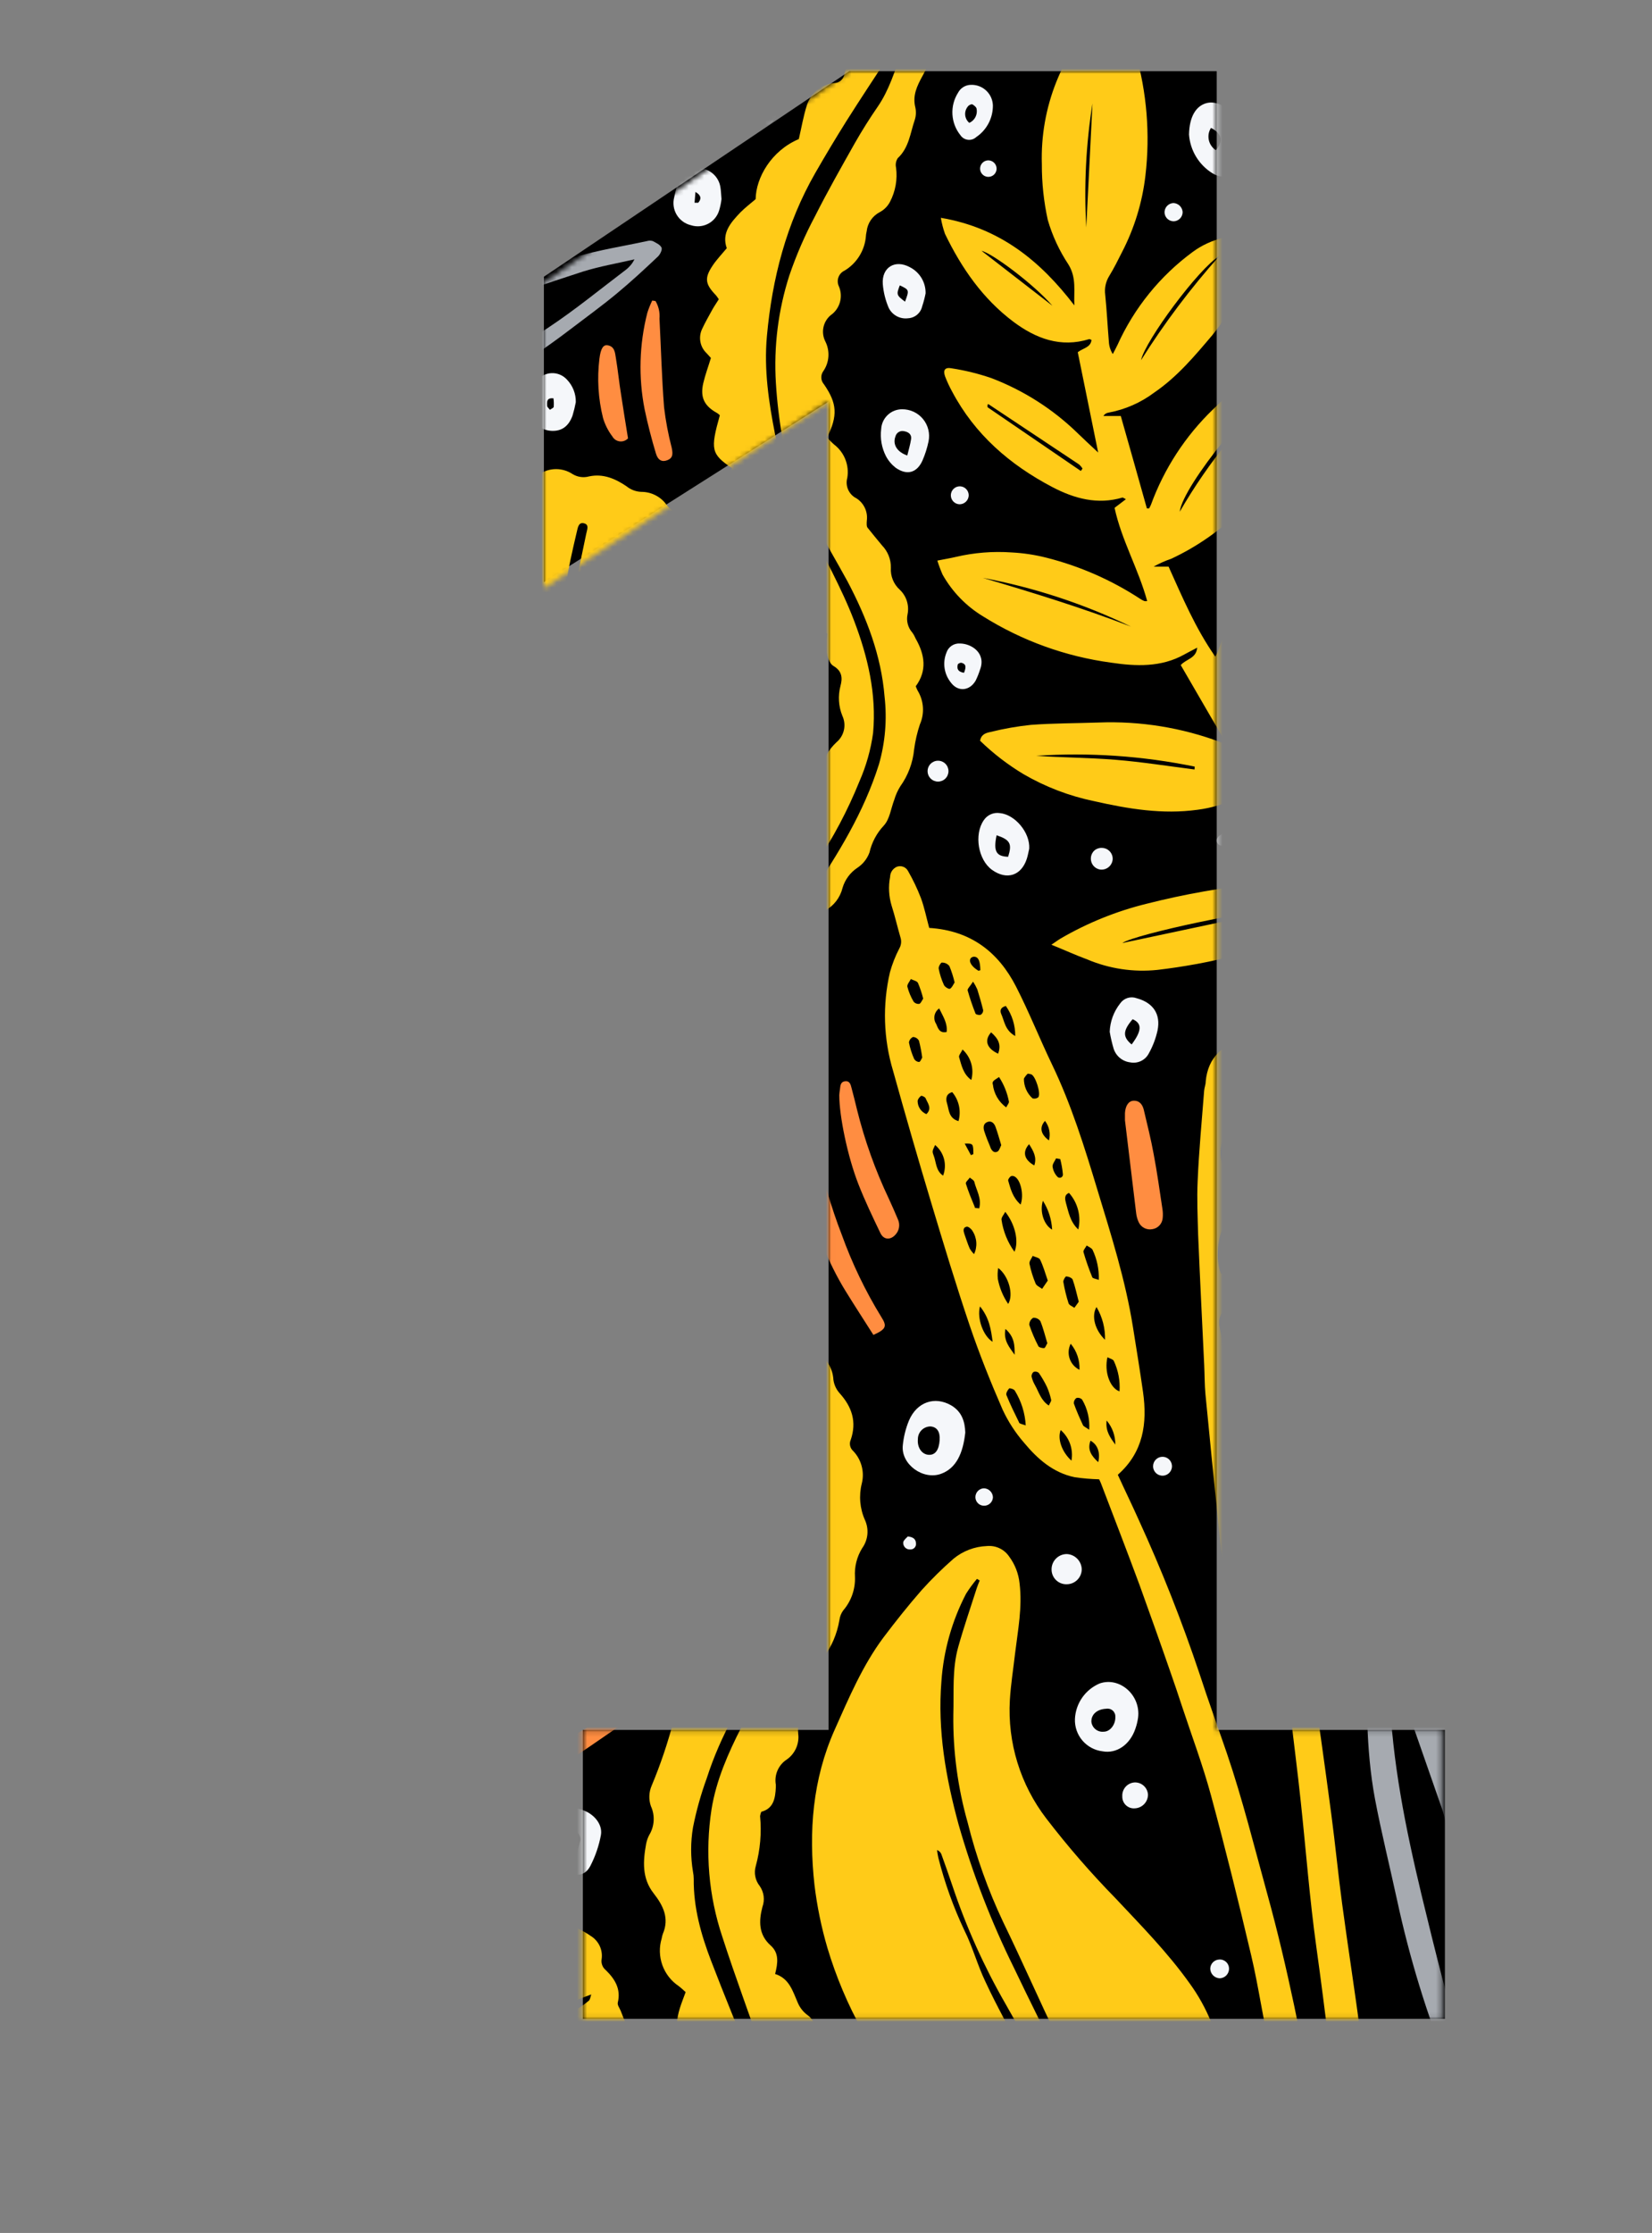 <?xml version="1.0" encoding="UTF-8"?> <svg xmlns="http://www.w3.org/2000/svg" width="325" height="439" viewBox="0 0 325 439" fill="none"><rect x="0" y="0" width="325" height="439" fill="#808080" stroke="none"/> <path d="M284.26 340.105V396.905H114.661V340.105H163.005V78.954L107 114.459V54.404L167.082 14H239.368V340.105H284.26Z" fill="black"></path> <mask id="mask0_112_832" style="mask-type:alpha" maskUnits="userSpaceOnUse" x="107" y="14" width="177" height="383"> <path d="M283.731 340.105V396.905H114.661V340.105H163.005V78.954L107 115.604V55.548L167.082 14H239.368V340.105H283.731Z" fill="black"></path> </mask> <g mask="url(#mask0_112_832)"> <path d="M161.361 443.161C162.601 442.708 163.686 441.91 164.485 440.859C165.284 439.809 165.765 438.551 165.87 437.235C165.974 436.482 166.283 435.771 166.763 435.181C167.669 434.07 168.264 432.739 168.49 431.323C168.715 429.908 168.562 428.457 168.047 427.12C167.633 425.974 167.59 424.728 167.924 423.556C168.197 422.789 168.287 421.969 168.185 421.161C168.084 420.352 167.794 419.58 167.338 418.904C166.988 418.446 166.751 417.911 166.646 417.344C166.54 416.776 166.57 416.192 166.732 415.639C167.39 412.989 166.732 410.894 163.836 409.806C164.791 406.427 163.467 403.88 161.023 401.775C160.706 401.492 160.473 401.129 160.348 400.723C160.224 400.318 160.212 399.886 160.314 399.475C160.404 398.825 160.307 398.163 160.034 397.566C159.761 396.97 159.324 396.463 158.774 396.106C157.99 395.503 157.372 394.712 156.976 393.806C155.949 391.454 155.292 388.969 152.489 388.086C153.043 385.919 153.29 383.978 151.616 382.489C149.202 380.343 149.274 377.642 149.993 374.9C150.241 374.223 150.321 373.496 150.229 372.781C150.136 372.066 149.872 371.384 149.459 370.792C149.022 370.246 148.724 369.602 148.589 368.915C148.455 368.228 148.489 367.519 148.689 366.849C149.562 363.658 149.847 360.334 149.531 357.041C149.575 356.752 149.655 356.469 149.767 356.199C152.201 355.573 152.53 353.519 152.632 351.352C152.643 351.198 152.643 351.044 152.632 350.89C152.462 349.941 152.575 348.963 152.959 348.079C153.343 347.194 153.979 346.443 154.789 345.92C155.584 345.362 156.212 344.6 156.608 343.714C157.004 342.828 157.153 341.851 157.038 340.888C156.961 340.12 156.992 339.346 157.13 338.587C157.274 337.95 157.521 337.098 158.003 336.821C160.057 335.609 160.406 333.74 160.283 331.686C160.088 329.667 160.664 327.65 161.895 326.038C163.571 323.821 164.684 321.231 165.141 318.49C165.228 317.815 165.483 317.173 165.88 316.621C167.455 314.797 168.283 312.446 168.201 310.038C168.071 308.047 168.566 306.065 169.618 304.369C170.19 303.577 170.542 302.648 170.638 301.675C170.733 300.703 170.569 299.723 170.162 298.834C169.153 296.576 168.936 294.043 169.546 291.646C169.825 290.521 169.813 289.345 169.513 288.226C169.214 287.107 168.635 286.082 167.831 285.248C167.531 284.98 167.325 284.623 167.242 284.23C167.159 283.836 167.203 283.427 167.369 283.06C168.581 279.548 167.605 276.601 165.192 273.921C164.53 273.186 164.101 272.271 163.96 271.292C163.902 270.251 163.609 269.236 163.104 268.324C162.599 267.412 161.895 266.625 161.043 266.024C160.585 265.739 160.224 265.324 160.006 264.831C159.788 264.338 159.723 263.791 159.821 263.261C159.998 262.188 159.85 261.087 159.396 260.099C158.942 259.111 158.203 258.281 157.274 257.716C156.689 257.343 156.206 256.831 155.869 256.225C155.532 255.619 155.351 254.938 155.344 254.244C155.308 253.468 155.094 252.711 154.718 252.03C154.342 251.35 153.815 250.765 153.177 250.322C152.728 250.035 152.379 249.617 152.177 249.124C151.975 248.631 151.929 248.089 152.047 247.569C152.218 246.844 152.148 246.083 151.848 245.401C151.548 244.72 151.034 244.154 150.383 243.79C149.639 243.461 149.046 242.865 148.721 242.12C148.396 241.374 148.362 240.534 148.627 239.765C148.807 238.932 148.774 238.068 148.532 237.251C148.29 236.434 147.846 235.692 147.241 235.092C146.933 234.743 146.666 234.363 146.378 234.003C146.097 233.736 145.915 233.381 145.862 232.996C145.81 232.612 145.891 232.221 146.091 231.888C146.43 231.244 146.635 230.537 146.691 229.812C146.748 229.086 146.655 228.356 146.419 227.667C145.844 225.11 145.454 222.584 146.728 220.006C147.272 218.918 147.108 217.449 147.179 216.155C147.179 215.128 147.015 214.101 147.179 213.157C147.416 211.257 147.683 209.234 149.387 208.022C150.293 207.431 151.018 206.602 151.482 205.625C151.946 204.648 152.131 203.562 152.016 202.487C151.904 201.573 152.035 200.645 152.395 199.798C152.756 198.95 153.334 198.213 154.07 197.66C154.856 197.091 155.48 196.326 155.88 195.442C156.28 194.557 156.442 193.584 156.35 192.618C156.268 191.574 156.425 190.526 156.81 189.553C157.194 188.579 157.796 187.706 158.568 187C159.29 186.359 159.862 185.567 160.242 184.679C160.621 183.791 160.8 182.831 160.766 181.866C160.716 181.285 160.84 180.703 161.124 180.194C161.408 179.685 161.837 179.273 162.358 179.011C163.2 178.541 163.937 177.903 164.522 177.137C165.107 176.37 165.527 175.491 165.757 174.554C166.241 172.92 167.289 171.512 168.714 170.58C169.793 169.858 170.614 168.811 171.056 167.591C171.507 165.613 172.479 163.79 173.87 162.313C175.03 161.07 175.266 158.975 175.923 157.26C176.197 156.315 176.602 155.413 177.125 154.58C178.653 152.445 179.589 149.943 179.836 147.33C180.057 145.665 180.435 144.024 180.966 142.431C181.435 141.371 181.641 140.213 181.566 139.056C181.491 137.899 181.137 136.777 180.534 135.787C180.39 135.507 180.263 135.219 180.154 134.924C182.434 131.843 181.931 128.691 180.154 125.579C179.977 125.155 179.754 124.752 179.487 124.377C179.058 123.895 178.749 123.318 178.585 122.693C178.421 122.069 178.406 121.414 178.542 120.783C178.72 119.914 178.674 119.014 178.408 118.168C178.142 117.322 177.665 116.557 177.022 115.946C176.42 115.407 175.948 114.737 175.644 113.988C175.339 113.239 175.21 112.43 175.266 111.623C175.279 110.814 175.132 110.01 174.835 109.258C174.537 108.505 174.094 107.819 173.531 107.238C172.586 106.129 171.682 104.979 170.758 103.849C170.44 103.561 170.491 102.945 170.532 102.339C170.642 101.49 170.506 100.628 170.143 99.853C169.779 99.078 169.201 98.423 168.478 97.965C167.758 97.607 167.185 97.009 166.859 96.274C166.533 95.539 166.473 94.713 166.691 93.939C166.895 92.713 166.76 91.454 166.3 90.3C165.84 89.145 165.073 88.138 164.083 87.387C163.58 86.956 163.138 86.442 162.717 86.011C164.843 81.688 164.699 79.315 162.091 75.546C161.786 75.203 161.606 74.768 161.578 74.31C161.55 73.852 161.676 73.398 161.937 73.02C162.537 72.169 162.895 71.171 162.971 70.133C163.047 69.094 162.838 68.055 162.368 67.126C161.938 66.279 161.805 65.312 161.992 64.38C162.178 63.449 162.672 62.607 163.395 61.991C164.288 61.377 164.94 60.471 165.238 59.429C165.536 58.387 165.462 57.274 165.028 56.281C164.898 56.005 164.825 55.706 164.812 55.401C164.798 55.096 164.846 54.792 164.951 54.505C165.056 54.219 165.216 53.956 165.423 53.732C165.631 53.508 165.88 53.327 166.157 53.2C167.351 52.481 168.355 51.487 169.086 50.301C169.816 49.114 170.252 47.771 170.357 46.381C170.357 46.073 170.46 45.775 170.501 45.467C170.587 44.685 170.863 43.935 171.305 43.283C171.747 42.632 172.342 42.098 173.038 41.729C173.917 41.271 174.634 40.554 175.092 39.675C176.169 37.616 176.585 35.274 176.283 32.969C176.207 32.65 176.198 32.318 176.257 31.994C176.315 31.671 176.439 31.363 176.622 31.09C178.83 29.036 179.066 26.192 179.949 23.614C180.215 22.805 180.258 21.939 180.072 21.108C179.497 18.798 180.391 16.939 181.448 14.998C182.535 13.053 183.429 11.006 184.118 8.888C184.376 8.216 184.475 7.493 184.409 6.777C184.343 6.06 184.113 5.369 183.737 4.755C183.361 4.142 182.848 3.623 182.24 3.239C181.631 2.855 180.942 2.616 180.226 2.541C178.617 2.209 176.941 2.495 175.533 3.342C171.302 6.094 167.42 9.237 166.126 14.495C166.072 14.987 165.842 15.444 165.477 15.78C165.113 16.115 164.64 16.308 164.144 16.323C162.904 16.435 161.725 16.915 160.758 17.702C159.792 18.489 159.083 19.546 158.722 20.738C158.065 22.792 157.695 25.011 157.151 27.342C151.729 29.632 148.72 34.941 148.658 39.152C147.631 40.025 146.604 40.815 145.68 41.739C143.708 43.793 141.932 45.847 142.979 48.795C141.952 50.037 140.977 51.044 140.217 52.184C138.543 54.669 138.717 55.85 140.843 58.047C141.048 58.299 141.237 58.563 141.408 58.838C140.977 59.536 140.535 60.163 140.165 60.82C139.467 62.104 138.728 63.367 138.111 64.712C137.743 65.498 137.633 66.381 137.797 67.233C137.961 68.085 138.391 68.864 139.025 69.457L139.857 70.371C139.323 72.137 138.728 73.718 138.348 75.362C137.711 78.155 138.574 79.839 141.11 81.225C141.293 81.346 141.462 81.487 141.613 81.646C139.714 88.404 139.909 89.256 143.986 92.029C143.842 93.292 143.636 94.576 143.575 95.87C143.45 96.763 143.633 97.671 144.094 98.446C144.555 99.221 145.267 99.815 146.111 100.131C147.878 100.789 148.268 101.846 148.165 103.623C148.073 106.498 149.192 107.731 151.903 108.758C152.468 108.953 153.012 109.199 153.659 109.446C153.454 113.379 155.097 116.049 159.01 117.035C158.794 120.444 158.876 123.566 162.758 124.542C162.587 125.742 162.538 126.957 162.614 128.167C162.789 129.194 163.21 130.488 163.949 130.919C165.716 131.946 165.757 133.353 165.346 134.863C164.833 136.806 164.962 138.863 165.716 140.726C166.127 141.603 166.235 142.591 166.023 143.535C165.811 144.479 165.291 145.327 164.545 145.943C162.984 147.432 161.772 149.271 162.05 151.663C162.269 152.886 162.113 154.146 161.604 155.278C161.094 156.411 160.255 157.363 159.195 158.01C157.407 159.252 156.158 161.128 155.703 163.257C155.6 163.637 155.487 163.997 155.395 164.377C155.304 164.867 155.085 165.325 154.76 165.703C154.436 166.082 154.017 166.368 153.546 166.533C151.758 167.154 150.145 168.194 148.84 169.566C147.536 170.939 146.579 172.603 146.05 174.42C146.05 174.564 145.927 174.698 145.875 174.852C145.742 175.246 145.527 175.609 145.246 175.917C144.965 176.224 144.623 176.47 144.242 176.639C142.404 177.627 140.83 179.044 139.654 180.768C138.478 182.493 137.734 184.476 137.485 186.549C137.108 188.419 136.54 190.247 135.791 192.002C134.918 194.23 133.798 196.417 134.23 198.872C134.411 199.716 134.382 200.591 134.144 201.421C133.905 202.25 133.466 203.008 132.864 203.627C131.598 204.883 130.657 206.429 130.12 208.13C129.583 209.831 129.468 211.637 129.783 213.393C129.958 214.183 129.957 215.002 129.78 215.792C129.602 216.582 129.253 217.323 128.756 217.963C128.193 218.786 127.74 219.681 127.411 220.622C127.05 221.318 126.936 222.115 127.087 222.883C127.238 223.652 127.646 224.346 128.243 224.853C129.68 226.075 129.403 227.226 128.818 228.746C127.921 230.949 127.233 233.232 126.764 235.564C126.127 239.035 127.462 241.11 130.718 242.424C130.984 242.544 131.238 242.688 131.477 242.856C131.375 243.236 131.303 243.534 131.21 243.883C129.68 249.017 130.327 251.164 134.548 254.481C134.966 254.756 135.306 255.134 135.536 255.578C135.766 256.022 135.878 256.517 135.862 257.017C135.862 257.777 135.862 258.547 135.862 259.318C135.791 262.398 136.756 264.945 139.857 265.993C139.923 266.098 139.981 266.208 140.032 266.321C140.098 266.544 140.149 266.77 140.186 266.999C140.586 270.296 141.747 273.089 144.982 274.629C145.404 274.935 145.694 275.391 145.793 275.903C146.457 278.601 147.685 281.128 149.398 283.317C150.486 284.714 150.733 285.926 149.716 287.487C149.074 288.321 148.726 289.345 148.726 290.398C148.726 291.451 149.074 292.475 149.716 293.309C150.147 293.905 150.441 294.588 150.578 295.311C150.715 296.033 150.69 296.777 150.507 297.489C150.301 298.382 150.137 299.296 149.87 300.18C149.369 301.804 149.334 303.537 149.767 305.181C150.11 306.177 150.101 307.26 149.742 308.25C149.383 309.24 148.696 310.078 147.796 310.624C145.78 311.95 144.373 314.022 143.883 316.385C143.708 317.052 143.472 317.709 143.328 318.439C142.949 320.171 142.02 321.735 140.679 322.896C139.716 323.872 138.946 325.022 138.409 326.284C137.857 327.555 137.468 328.891 137.249 330.259C136.98 331.533 136.378 332.713 135.503 333.678C134.353 335.096 132.987 336.585 132.525 338.259C131.389 342.624 129.944 346.904 128.202 351.065C127.651 352.337 127.596 353.769 128.047 355.08C128.464 355.982 128.652 356.973 128.595 357.966C128.538 358.958 128.237 359.921 127.719 360.769C127.435 361.319 127.231 361.907 127.113 362.515C126.497 365.904 126.271 369.272 128.581 372.22C130.451 374.612 131.724 377.098 130.399 380.209C130.297 380.5 130.222 380.799 130.173 381.103C129.656 382.814 129.701 384.646 130.302 386.33C130.902 388.014 132.027 389.46 133.511 390.458C133.993 390.817 134.425 391.238 134.887 391.649C134.476 392.779 134.076 393.765 133.757 394.792C132.422 398.971 133.295 402.525 136.838 405.287C136.961 405.379 137.074 405.492 137.198 405.575C137.541 405.756 137.814 406.046 137.973 406.399C138.133 406.752 138.171 407.149 138.081 407.526C138.009 408.06 137.957 408.553 137.906 409.138C137.69 411.634 138.173 413.482 140.905 414.417C141.349 414.547 141.754 414.788 142.08 415.116C142.407 415.445 142.646 415.851 142.774 416.296C143.441 418.432 144.088 420.558 144.766 422.683C144.879 423.003 144.906 423.347 144.845 423.68C144.783 424.013 144.636 424.325 144.417 424.583C143.593 425.67 142.945 426.879 142.497 428.167C142.395 428.724 142.118 429.234 141.706 429.622C141.294 430.01 140.768 430.256 140.206 430.324C139.082 430.497 138.055 431.06 137.304 431.914C136.553 432.768 136.126 433.859 136.099 434.996C135.992 435.524 135.94 436.061 135.945 436.598C136.058 437.244 135.927 437.908 135.578 438.462C135.229 439.016 134.686 439.421 134.055 439.597C132.913 440.013 131.917 440.752 131.188 441.723C130.458 442.695 130.027 443.858 129.947 445.071C129.824 447.217 128.623 448.254 127.092 449.322H138.389C139.734 447.515 141.069 445.718 142.373 443.89C144.451 441.02 146.14 437.888 147.395 434.575C148.627 430.849 149.507 427.015 150.024 423.125C151.027 417.229 150.314 411.169 147.97 405.667C145.259 398.971 142.507 392.317 139.909 385.539C137.916 380.353 136.417 375.023 136.479 369.375C136.477 368.916 136.428 368.458 136.335 368.009C135.847 365.116 135.847 362.162 136.335 359.27C136.983 355.998 137.883 352.781 139.025 349.647C140.393 345.407 142.171 341.311 144.335 337.416C146.122 334.192 148.052 331.008 149.531 327.64C152.756 320.318 155.816 312.934 157.408 305.047C159.291 296.32 158.112 287.211 154.07 279.251C152.869 276.847 151.493 274.516 150.435 272.062C148.545 267.697 146.83 263.251 145.043 258.835C140.572 248.034 137.821 236.599 136.889 224.946C136.372 219.626 136.867 214.256 138.348 209.121C140.048 203.195 142.575 197.54 145.855 192.32C150.757 184.864 155.624 177.385 160.458 169.881C163.888 164.768 166.778 159.313 169.084 153.604C170.412 150.577 171.314 147.38 171.764 144.105C172.463 136.475 170.737 129.142 168.016 122.005C165.541 115.505 162.029 109.507 159.195 103.212C156.617 97.482 153.752 91.844 152.519 85.58C151.246 79.141 150.27 72.722 150.876 66.068C151.903 54.771 154.686 43.958 160.376 34.037C162.368 30.566 164.422 27.143 166.537 23.768C169.331 19.352 172.227 14.998 175.092 10.613C175.554 9.904 176.119 9.227 177.228 9.586C177.31 9.859 177.338 10.145 177.31 10.428C175.995 14.074 174.897 17.74 172.689 20.954C171.073 23.296 169.567 25.692 168.17 28.143C165.49 32.898 162.789 37.652 160.335 42.52C158.345 46.254 156.659 50.141 155.292 54.145C153.095 60.973 152.197 68.152 152.643 75.31C152.869 78.988 153.308 82.65 153.957 86.278C155.056 92.245 158.065 97.574 160.571 102.945C162.388 106.827 164.678 110.503 166.732 114.303C170.491 121.43 173.366 128.865 174.024 136.988C174.529 141.444 174.152 145.956 172.915 150.267C169.957 159.653 164.904 167.899 159.451 175.94C154.82 182.739 149.911 189.342 145.742 196.479C142.935 201.196 141.128 206.439 140.432 211.883C139.834 216.758 139.553 221.667 139.59 226.579C139.621 230.887 139.988 235.185 140.689 239.436C142.692 251.913 148.032 263.179 153.68 274.301C156.371 279.61 158.815 284.981 159.842 290.875C161.32 299.091 160.026 307.122 157.254 314.916C155.991 318.459 154.501 321.93 152.91 325.34C150.671 330.094 148.268 334.818 145.865 339.542C143.256 344.677 140.905 349.976 139.981 355.706C138.676 364.115 139.405 372.715 142.106 380.784C144.674 388.753 147.642 396.599 150.322 404.527C151.148 406.839 151.834 409.198 152.376 411.592C153.367 416.824 153.367 422.196 152.376 427.428C151.316 434.298 148.714 440.839 144.766 446.56L142.897 449.209H157.418C158.047 448.106 158.556 446.939 158.938 445.728C159.113 445.14 159.424 444.602 159.845 444.156C160.265 443.71 160.785 443.369 161.361 443.161V443.161Z" fill="#FFCB18"></path> <path d="M259.013 145.027C257.339 147.563 255.809 150.161 254.104 152.934L245.888 140.991H242.9C243.126 140.642 243.177 140.446 243.28 140.416C246.72 139.204 249.329 136.842 251.773 134.254C252.933 133.022 254.094 131.789 255.346 130.649C262.305 124.422 266.734 115.856 267.793 106.578C268.122 103.906 268.152 101.206 267.885 98.527C267.546 95.169 266.53 94.676 263.778 96.473C259.524 99.122 255.66 102.35 252.296 106.064C246.65 112.422 242.352 119.86 239.665 127.928C239.495 128.327 239.299 128.714 239.08 129.088C235.167 123.512 232.62 117.422 229.899 111.405H226.951C228.057 110.78 229.22 110.261 230.423 109.854C235.592 107.435 240.298 104.13 244.327 100.088C248.723 95.703 251.896 90.414 255.316 85.289C258.53 80.473 259.865 75.082 260.841 69.536C260.854 69.27 260.826 69.003 260.758 68.745C260.379 68.382 259.9 68.14 259.383 68.049C258.866 67.957 258.333 68.021 257.852 68.232C255.738 68.922 253.661 69.721 251.629 70.625C246.638 73.028 242.54 76.653 238.628 80.494C233.191 85.734 229.019 92.143 226.428 99.235C226.335 99.482 226.181 99.718 226.068 99.954H225.627C223.932 93.936 222.248 87.918 220.492 81.787H217.072C217.181 81.606 217.331 81.451 217.509 81.335C217.687 81.22 217.889 81.146 218.099 81.12C221.362 80.512 224.441 79.159 227.095 77.166C231.603 74.085 235.044 69.978 238.515 65.87C243.372 60.068 245.416 53.136 247.182 45.732C242.561 46.071 238.268 46.851 234.643 49.531C228.222 54.252 223.125 60.547 219.845 67.811C219.568 68.417 219.229 69.002 218.921 69.608C218.46 68.891 218.195 68.066 218.151 67.215C217.894 64.134 217.74 61.054 217.432 57.973C217.254 56.679 217.534 55.365 218.222 54.255C219.147 52.746 219.927 51.174 220.728 49.583C223.165 44.889 224.728 39.791 225.339 34.538C226.294 26.409 225.624 18.17 223.367 10.302C222.223 6.809 220.291 3.625 217.719 0.998C217.432 1.098 217.154 1.222 216.887 1.368C216.637 1.553 216.41 1.766 216.21 2.004C212.721 6.236 209.896 10.973 207.83 16.053C205.766 21.21 204.791 26.737 204.965 32.289C204.95 35.977 205.343 39.655 206.135 43.257C207.038 46.358 208.406 49.305 210.192 51.996C211.835 54.645 211.219 57.326 211.362 60.047C204.677 51.308 196.698 44.777 185.093 42.825C185.273 43.894 185.544 44.946 185.905 45.968C189.16 52.705 193.36 58.764 199.399 63.282C203.784 66.548 208.641 68.417 214.289 66.671C214.402 66.671 214.567 66.763 214.731 66.835C214.567 68.345 213.057 68.427 212.03 69.249C213.334 75.616 214.638 82.065 216.045 88.966C214.464 87.487 213.221 86.357 212.03 85.187C207.161 80.446 201.374 76.752 195.024 74.332C192.484 73.462 189.872 72.82 187.219 72.412C185.915 72.155 185.484 72.761 185.925 73.993C186.312 75.006 186.768 75.991 187.291 76.94C191.768 85.423 198.68 91.379 207.039 95.764C211.352 98.023 215.922 99.276 220.831 97.818C220.934 97.818 221.088 97.931 221.498 98.147L219.27 99.841C220.625 106.167 223.973 111.877 225.688 118.172C225.505 118.2 225.318 118.2 225.134 118.172C224.849 118.057 224.577 117.912 224.322 117.741C218.654 114.032 212.407 111.293 205.838 109.638C203.607 109.074 201.327 108.73 199.029 108.611C195.339 108.35 191.631 108.648 188.03 109.494C186.932 109.751 185.812 109.936 184.405 110.213C184.698 111.148 185.041 112.067 185.432 112.965C187.335 116.346 190.08 119.176 193.401 121.181C201.056 125.977 209.649 129.079 218.602 130.28C223.46 131.009 228.441 131.214 232.98 128.678C233.75 128.246 234.541 127.856 235.526 127.332C235.331 129.489 233.339 129.54 232.292 130.762L241.236 146.167C240.712 146.043 240.415 146.012 240.148 145.92C232.487 143.05 224.332 141.734 216.158 142.048C211.701 142.203 207.224 142.182 202.808 142.511C200.133 142.793 197.481 143.259 194.87 143.907C194.028 144.082 193.032 144.328 192.816 145.633C195.394 148.135 198.25 150.333 201.329 152.184C205.656 154.703 210.362 156.503 215.265 157.514C221.991 159.034 228.687 160.153 235.619 159.198C238.364 158.846 241.032 158.045 243.516 156.826C245.098 156.046 246.597 155.019 248.076 154.125C248.538 153.858 249.041 153.653 249.534 153.427L249.842 153.869L248.158 155.717C248.671 156.508 249.103 157.237 249.616 157.904C252.861 162.101 256.117 166.291 259.382 170.474C260.152 171.501 260.902 172.456 261.785 173.617H256.538C253.765 173.617 250.982 173.411 248.23 173.678C240.583 174.455 233.004 175.793 225.555 177.683C219.654 179.136 213.99 181.421 208.734 184.471C208.169 184.8 207.645 185.201 206.844 185.735C209.391 186.762 211.629 187.788 213.909 188.631C218.257 190.465 222.997 191.172 227.691 190.684C232.732 190.095 237.729 189.182 242.653 187.953C251.742 185.55 260.111 181.637 267.084 175.054C267.298 174.918 267.535 174.82 267.783 174.767C267.906 174.88 268.019 174.993 268.132 175.116L265.996 178.197C266.039 178.345 266.101 178.486 266.181 178.618C270.881 184.015 276.005 189.029 281.503 193.611C281.619 193.713 281.742 193.805 281.872 193.889C282.126 194.032 282.394 194.145 282.673 194.227V186.638C281.215 185.19 279.521 183.948 278.155 182.418C273.564 177.283 269.066 171.974 264.538 166.736L262.597 164.456L258.201 165.986C258.437 165.504 258.458 165.319 258.571 165.247C259.08 164.91 259.608 164.601 260.152 164.323C264.571 162.108 268.5 159.028 271.706 155.265C273.215 153.519 274.643 151.702 276.152 149.956C278.855 146.785 281.055 143.218 282.673 139.378V126.531C282.412 126.599 282.155 126.682 281.903 126.778C272.514 130.25 264.489 136.647 259.013 145.027V145.027ZM260.43 104.483L260.964 104.76C260.717 105.243 260.512 105.787 260.235 106.188C257.02 111.24 253.703 116.231 250.602 121.345C248.928 124.098 247.614 127.055 246.135 129.92C245.796 130.578 245.447 131.235 245.108 131.882C248.661 121.828 254.34 113.058 260.43 104.483V104.483ZM253.436 74.404C244.969 81.94 237.764 90.785 232.096 100.601C232.63 95.528 247.603 77.115 253.436 74.404V74.404ZM239.881 50.343C234.185 56.724 229.032 63.57 224.477 70.809C225.288 67 235.855 52.725 239.881 50.343V50.343ZM193.103 49.316C195.157 49.757 203.373 55.867 207.039 60.109L193.103 49.316ZM213.704 44.715C213.234 36.568 213.643 28.394 214.926 20.335C214.515 28.434 214.108 36.558 213.704 44.705V44.715ZM212.626 92.591L194.284 80.062C194.269 79.898 194.269 79.733 194.284 79.569C194.284 79.518 194.438 79.446 194.469 79.467C200.405 83.403 206.337 87.347 212.266 91.297C212.541 91.536 212.777 91.817 212.965 92.129L212.626 92.591ZM193.36 113.612C203.455 115.506 213.255 118.728 222.505 123.194C212.965 119.517 203.167 116.508 193.36 113.612ZM235.003 151.281C229.806 150.623 224.62 149.792 219.403 149.371C214.187 148.95 209.021 148.95 203.835 148.59C214.283 147.893 224.777 148.609 235.033 150.716L235.003 151.281ZM220.78 185.406C223.429 183.599 248.045 178.474 250.961 178.998L220.78 185.406ZM268.953 143.301C266.047 146.926 263.541 150.88 260.861 154.69C260.943 151.116 272.445 136.205 277.888 132.652L278.237 132.991C275.125 136.421 271.839 139.707 268.953 143.312V143.301Z" fill="#FFCB18"></path> <path d="M215.184 419.549C213.13 415.164 211.076 410.759 209.022 406.404C205.87 399.894 202.604 393.444 199.482 386.892C195.016 377.859 191.373 368.441 188.597 358.754C186.07 349.512 184.417 340.167 185.208 330.524C185.629 324.522 187.278 318.67 190.055 313.333C190.699 312.312 191.412 311.338 192.191 310.416L192.735 310.724C192.55 311.207 192.345 311.669 192.181 312.162C190.948 316.033 189.613 319.874 188.514 323.797C187.292 328.141 187.683 332.639 187.549 337.147C187.468 344.305 188.419 351.437 190.373 358.323C192.045 365.041 194.377 371.576 197.336 377.835C201.033 385.444 204.432 393.188 208.088 400.818C211.117 407.123 214.25 413.367 217.484 419.59C219.958 424.597 223.899 428.73 228.781 431.441C230.192 432.209 231.707 432.77 233.279 433.105C234.455 433.398 235.697 433.253 236.774 432.698C237.851 432.142 238.69 431.214 239.132 430.086C239.814 428.457 240.33 426.765 240.673 425.033C241.977 418.676 241.443 412.309 240.549 405.973C239.717 400.163 237.475 394.645 234.018 389.901C229.705 383.853 224.529 378.605 219.477 373.224C214.628 368.273 210.081 363.037 205.859 357.542C200.738 350.889 198.186 342.613 198.671 334.231C198.856 331.15 199.349 328.121 199.698 325.06C200.252 320.49 201.156 315.972 200.581 311.299C200.387 309.383 199.677 307.555 198.527 306.011C198.049 305.305 197.389 304.742 196.617 304.381C195.845 304.019 194.99 303.873 194.142 303.957C191.735 304.047 189.425 304.928 187.57 306.462C185.366 308.392 183.278 310.45 181.315 312.624C178.687 315.623 176.181 318.786 173.788 321.949C169.68 327.463 167 333.81 164.207 340.064C159.852 349.83 159.072 360.089 160.232 370.574C160.737 374.766 161.589 378.909 162.779 382.959C164.477 388.633 166.787 394.104 169.67 399.277C172.474 404.484 175.421 409.619 178.07 414.897C181.615 421.903 184.034 429.423 185.238 437.182C185.503 438.939 185.965 440.662 186.615 442.316C187.436 444.432 188.956 446.024 191.39 446.096C192.355 446.198 193.331 446.092 194.252 445.786C195.173 445.479 196.018 444.979 196.73 444.319C198.853 442.323 200.719 440.07 202.286 437.613C204.032 434.109 205.578 430.509 206.917 426.83C207.885 424.295 207.983 421.509 207.194 418.913C205.754 413.722 203.757 408.701 201.238 403.94C198.784 399.154 196.103 394.451 193.844 389.563C192.283 386.307 191.349 382.764 189.736 379.54C187.566 374.952 185.846 370.165 184.602 365.245C184.49 364.743 184.404 364.235 184.345 363.725C184.533 363.791 184.705 363.895 184.85 364.031C184.995 364.167 185.11 364.332 185.187 364.515C185.937 366.569 186.686 368.716 187.395 370.821C190.088 378.844 193.569 386.58 197.788 393.917C200.468 398.579 203.004 403.334 205.264 408.212C209.718 418.139 212.128 428.861 212.35 439.739C212.41 442.901 212.117 446.059 211.477 449.156H218.593C218.85 447.626 219.056 446.075 219.158 444.565C219.805 435.949 218.953 427.487 215.184 419.549Z" fill="#FFCB18"></path> <path d="M68.28 167.888C71.24 163.001 75.293 158.867 80.12 155.811C80.502 155.571 80.896 155.351 81.301 155.154C82.642 156.321 84.067 157.388 85.563 158.347C86.797 158.923 87.823 159.867 88.5 161.048C89.105 162.308 90.027 163.388 91.176 164.184C92.325 164.98 93.66 165.463 95.052 165.587C95.464 165.629 95.86 165.774 96.201 166.009C96.542 166.244 96.818 166.562 97.003 166.933C99.242 170.085 102.056 172.067 106.246 171.297C106.838 171.286 107.419 171.458 107.909 171.79C108.497 172.153 109.063 172.551 109.604 172.981C111.781 174.47 113.948 174.737 116.248 173.135C116.968 172.747 117.784 172.572 118.6 172.632C119.518 172.718 120.43 172.859 121.331 173.053C122.242 173.236 123.185 173.181 124.068 172.893C124.951 172.605 125.745 172.094 126.374 171.41C126.677 171.063 127.059 170.795 127.488 170.629C127.918 170.463 128.381 170.403 128.838 170.455C129.687 170.506 130.537 170.506 131.385 170.455C134.538 170.219 137.044 168.987 138.03 165.721C138.118 165.352 138.293 165.008 138.539 164.719C138.785 164.43 139.096 164.203 139.447 164.057C141.922 162.958 143.431 161.182 143.185 158.173C146.266 156.519 148.114 154.24 147.95 150.717C147.963 150.458 148.03 150.205 148.147 149.973C148.264 149.742 148.427 149.537 148.628 149.372C151.4 147.215 151.493 144.432 150.486 141.454C150.323 141.076 150.253 140.663 150.284 140.252C150.314 139.841 150.443 139.443 150.661 139.092C151.068 138.433 151.333 137.696 151.439 136.929C151.545 136.161 151.49 135.38 151.277 134.635C150.743 132.807 150.127 131.01 151.164 129.131C151.333 128.691 151.333 128.205 151.164 127.765C150.671 126.327 150.076 124.92 149.521 123.503C149.316 122.959 148.823 122.343 148.946 121.87C149.593 119.18 148.361 117.218 146.594 115.493C146.271 115.238 146.024 114.899 145.879 114.514C145.734 114.128 145.697 113.711 145.773 113.306C145.891 112.419 145.749 111.518 145.362 110.711C144.975 109.905 144.361 109.229 143.596 108.767C142.779 108.188 141.909 107.689 140.997 107.278C140.136 106.945 139.432 106.299 139.026 105.47C138.485 104.4 137.733 103.451 136.815 102.68C135.897 101.908 134.833 101.331 133.686 100.982C132.655 100.718 131.75 100.1 131.128 99.237C130.562 98.449 129.815 97.808 128.95 97.367C128.086 96.925 127.129 96.697 126.158 96.7C125.096 96.659 124.076 96.273 123.252 95.601C121.044 94.102 118.651 93.075 115.899 93.66C115.352 93.813 114.78 93.851 114.218 93.771C113.656 93.692 113.116 93.497 112.633 93.198C111.655 92.554 110.507 92.216 109.336 92.229C108.165 92.242 107.024 92.604 106.061 93.27C105.484 93.686 104.816 93.959 104.112 94.066C103.409 94.173 102.69 94.112 102.015 93.886C101.24 93.624 100.406 93.588 99.611 93.782C98.816 93.977 98.093 94.394 97.527 94.985C96.529 96.065 95.145 96.707 93.676 96.772C92.896 96.779 92.132 96.998 91.467 97.405C90.802 97.812 90.259 98.392 89.897 99.083C89.289 100.243 88.282 101.144 87.062 101.619C85.436 102.428 84.023 103.608 82.937 105.064C81.851 106.52 81.122 108.21 80.808 109.999C80.744 110.565 80.561 111.111 80.271 111.602C79.981 112.092 79.59 112.515 79.124 112.844C78.555 113.24 78.031 113.698 77.563 114.209C74.914 116.838 74.359 119.704 76.084 123C76.419 123.555 76.585 124.194 76.563 124.841C76.541 125.488 76.332 126.115 75.961 126.646C75.221 127.908 74.605 129.239 74.123 130.62C73.603 131.879 73.506 133.273 73.847 134.591C74.188 135.91 74.948 137.082 76.013 137.932C76.338 138.21 76.681 138.468 77.04 138.702C76.603 140.88 76.328 143.087 76.218 145.305C76.279 147.698 78.775 148.294 80.439 149.731C79.566 150.245 78.837 150.645 78.138 151.066C73.231 153.818 68.987 157.611 65.702 162.178C62.578 166.776 60.612 172.06 59.972 177.582H65.086C65.611 175.143 66.297 172.742 67.14 170.393C67.442 169.525 67.824 168.686 68.28 167.888V167.888ZM82.462 122.702C82.667 121.336 82.873 119.971 83.098 118.594C83.222 117.855 83.54 117.188 84.423 117.331C85.306 117.475 85.45 118.194 85.245 118.933C85.039 119.837 84.803 120.731 84.577 121.624C83.107 127.626 83.019 133.883 84.32 139.924C84.762 142.101 85.347 144.247 85.943 146.404C86.174 147.047 86.445 147.674 86.754 148.283L94.107 144.093C93.635 143.067 93.193 142.163 92.844 141.259C89.084 132.167 88.014 122.187 89.763 112.505C90.061 110.923 90.287 109.311 90.688 107.75C90.811 107.278 91.427 106.579 91.807 106.59C92.711 106.59 92.752 107.432 92.577 108.161C92.043 110.4 91.396 112.628 90.975 114.887C90.03 119.498 90.03 124.253 90.975 128.864C91.706 133.032 92.844 137.118 94.374 141.064C94.651 141.69 94.949 142.307 95.401 143.21L104.644 137.562C103.884 134.584 103.052 131.811 102.456 128.997C100.909 121.599 100.687 113.984 101.799 106.507C102.015 105.059 102.2 103.611 102.436 102.174C102.559 101.486 102.754 100.664 103.689 100.931C104.459 101.157 104.223 101.876 104.11 102.502C103.668 104.926 103.196 107.339 102.877 109.773C101.85 117.598 103.083 125.259 104.716 132.879C104.9 133.626 105.151 134.354 105.465 135.056C105.64 135.467 105.897 135.847 106.266 136.535L113.352 132.099C112.808 129.952 112.325 127.991 111.832 126.101C110.035 118.718 111.832 111.601 113.496 104.474C113.681 103.694 113.845 102.533 114.995 102.913C115.94 103.211 115.478 104.176 115.324 104.967C114.533 108.808 113.67 112.628 113.034 116.489C112.274 121.1 113.578 125.496 114.759 129.84C114.759 130.045 115.036 130.199 115.303 130.528L121.095 126.851C121.441 126.676 121.712 126.383 121.859 126.025C122.006 125.666 122.019 125.267 121.896 124.9C121.064 121.819 121.896 118.892 122.718 116.037C123.652 112.731 125.08 109.557 126.322 106.333C126.528 105.778 126.569 105.799 127.955 105.224C127.851 105.839 127.672 106.439 127.421 107.011C124.648 111.56 123.878 116.602 123.375 121.757C123.355 122.67 123.399 123.583 123.509 124.489C124.072 124.256 124.618 123.981 125.141 123.668C128.654 121.073 132.159 118.44 135.657 115.77L138.615 113.614C139.436 114.754 138.615 115.226 138.122 115.668C135.431 117.968 132.724 120.241 129.999 122.487C129.064 123.267 128.048 123.945 126.743 124.9C128.714 125.166 130.719 124.98 132.607 124.356C134.55 123.899 136.461 123.315 138.327 122.61C140.064 121.744 141.85 120.983 143.678 120.33C143.524 120.751 143.483 121.357 143.174 121.583C142.119 122.473 140.969 123.245 139.745 123.883C136.113 125.586 132.186 126.569 128.181 126.779C126.805 126.861 125.429 127.056 124.073 127.211C123.764 127.213 123.459 127.283 123.18 127.416C121.013 128.833 118.846 130.271 116.197 132.027C119.294 133.06 122.533 133.607 125.799 133.649C128.871 133.709 131.943 133.541 134.99 133.146C138.174 132.424 141.314 131.522 144.397 130.445C143.904 131.164 143.76 131.606 143.462 131.78C139.702 134.089 135.396 135.358 130.985 135.457C126.877 135.539 122.666 135.611 118.59 134.594C117.265 134.266 115.95 133.896 114.348 133.475L107.694 137.778C108.378 138.335 109.118 138.82 109.902 139.226C117.809 142.183 125.84 144.504 134.425 143.724C135.806 143.56 137.177 143.323 138.533 143.015C139.439 142.768 140.383 142.698 141.316 142.81C140.989 143.046 140.645 143.258 140.289 143.446C134.917 145.693 128.976 146.196 123.303 144.884C118.651 143.857 114.061 142.399 109.552 141.013C108.217 140.487 106.923 139.862 105.681 139.144L97.178 144.556C97.794 145.09 98.205 145.5 98.677 145.829C103.945 149.577 109.973 151.765 115.991 153.798C121.434 155.6 127.289 155.743 132.813 154.209C133.105 154.128 133.404 154.073 133.706 154.045C133.85 154.045 133.994 154.137 134.353 154.25C134.11 154.492 133.837 154.702 133.542 154.876C128.637 157.057 123.112 157.404 117.973 155.852C113.193 154.401 108.496 152.687 103.904 150.717C101.405 149.56 99.001 148.207 96.716 146.671C96.257 146.328 95.693 146.153 95.121 146.177C94.548 146.202 94.001 146.423 93.573 146.805C92.012 147.914 90.359 148.858 88.5 150.081C91.961 154.702 96.716 157.341 101.542 159.754C106.369 162.168 111.812 163.215 117.645 163.698C116.082 164.487 114.308 164.757 112.582 164.468C106.95 164.045 101.525 162.166 96.839 159.015C93.83 157.033 91.016 154.753 88.11 152.607C87.679 152.288 87.268 151.96 86.765 151.58C86.024 151.968 85.242 152.272 84.433 152.484C84.149 152.516 83.861 152.484 83.591 152.39C83.32 152.296 83.075 152.142 82.873 151.939C82.39 151.303 82.718 150.615 83.406 150.204C84.094 149.793 84.742 149.464 85.358 149.115C84.557 146.425 83.674 143.888 83.037 141.3C81.628 135.205 81.433 128.893 82.462 122.723V122.702Z" fill="#FFCB18"></path> <path d="M40.952 439.749C43.903 434.866 47.946 430.733 52.761 427.673C53.141 427.432 53.535 427.216 53.942 427.026C55.283 428.19 56.708 429.254 58.204 430.209C59.437 430.792 60.462 431.738 61.141 432.92C61.747 434.179 62.669 435.258 63.818 436.052C64.966 436.846 66.302 437.327 67.693 437.449C68.104 437.494 68.498 437.642 68.837 437.879C69.176 438.115 69.45 438.434 69.634 438.805C71.883 441.947 74.697 443.939 78.876 443.159C79.471 443.154 80.054 443.325 80.55 443.652C81.139 444.017 81.705 444.419 82.245 444.853C84.422 446.342 86.589 446.599 88.889 444.997C89.607 444.613 90.418 444.439 91.231 444.494C92.148 444.584 93.06 444.725 93.962 444.915C94.869 445.092 95.806 445.033 96.684 444.743C97.562 444.454 98.35 443.944 98.974 443.262C99.276 442.915 99.659 442.648 100.089 442.484C100.518 442.319 100.982 442.262 101.438 442.317C102.28 442.317 103.133 442.399 103.975 442.317C107.138 442.081 109.644 440.848 110.629 437.572C110.717 437.203 110.892 436.859 111.138 436.57C111.384 436.281 111.696 436.054 112.047 435.909C114.522 434.82 116.021 433.044 115.785 430.024C118.866 428.371 120.704 426.101 120.55 422.569C120.564 422.31 120.632 422.057 120.749 421.826C120.865 421.594 121.028 421.389 121.228 421.223C123.99 419.077 124.093 416.284 123.076 413.316C122.916 412.934 122.85 412.52 122.882 412.108C122.914 411.695 123.044 411.296 123.261 410.944C123.664 410.285 123.927 409.55 124.031 408.784C124.135 408.019 124.079 407.24 123.867 406.497C123.343 404.669 122.727 402.862 123.764 400.982C123.934 400.546 123.934 400.063 123.764 399.627C123.261 398.189 122.675 396.782 122.121 395.355C121.905 394.81 121.423 394.194 121.536 393.722C122.193 391.031 120.961 389.07 119.194 387.345C118.872 387.088 118.624 386.75 118.478 386.365C118.331 385.98 118.291 385.563 118.362 385.157C118.489 384.275 118.354 383.374 117.975 382.568C117.595 381.761 116.987 381.083 116.226 380.618C115.413 380.038 114.542 379.543 113.628 379.139C112.782 378.79 112.1 378.133 111.718 377.301C111.175 376.232 110.42 375.285 109.501 374.515C108.581 373.746 107.516 373.17 106.368 372.824C105.339 372.562 104.429 371.957 103.79 371.109C103.224 370.323 102.479 369.684 101.616 369.245C100.753 368.805 99.798 368.578 98.83 368.582C97.762 368.548 96.733 368.174 95.893 367.514C93.695 365.994 91.302 364.896 88.54 365.532C87.993 365.689 87.419 365.728 86.856 365.646C86.294 365.565 85.754 365.365 85.274 365.06C84.297 364.418 83.151 364.081 81.982 364.094C80.813 364.107 79.675 364.468 78.712 365.132C78.136 365.55 77.468 365.825 76.764 365.932C76.06 366.039 75.341 365.976 74.666 365.748C73.896 365.499 73.072 365.47 72.286 365.664C71.5 365.858 70.785 366.268 70.219 366.847C69.729 367.384 69.137 367.818 68.478 368.125C67.819 368.431 67.105 368.604 66.379 368.634C65.598 368.643 64.834 368.864 64.169 369.273C63.503 369.681 62.961 370.263 62.599 370.955C61.989 372.11 60.982 373.006 59.765 373.481C58.137 374.292 56.723 375.474 55.635 376.931C54.547 378.388 53.816 380.08 53.501 381.871C53.436 382.441 53.25 382.99 52.956 383.482C52.662 383.974 52.267 384.398 51.796 384.726C51.228 385.124 50.702 385.578 50.225 386.081C47.586 388.71 47.031 391.576 48.756 394.872C49.088 395.427 49.253 396.067 49.231 396.713C49.209 397.36 49.001 397.986 48.633 398.518C47.892 399.78 47.277 401.111 46.795 402.492C46.274 403.746 46.174 405.136 46.509 406.452C46.844 407.768 47.596 408.941 48.654 409.794C48.982 410.068 49.325 410.326 49.681 410.564C49.252 412.746 48.98 414.956 48.869 417.177C48.931 419.57 51.426 420.166 53.09 421.603C52.207 422.107 51.488 422.507 50.779 422.928C45.899 425.691 41.671 429.474 38.384 434.019C35.266 438.619 33.304 443.903 32.664 449.423H37.717C38.247 446.986 38.933 444.585 39.77 442.235C40.089 441.373 40.484 440.541 40.952 439.749V439.749ZM55.133 394.564C55.339 393.188 55.544 391.822 55.77 390.456C55.894 389.717 56.202 389.049 57.095 389.193C57.988 389.337 58.071 390.066 57.906 390.805C57.711 391.699 57.465 392.592 57.239 393.486C55.776 399.489 55.692 405.745 56.992 411.786C57.434 413.973 58.019 416.12 58.615 418.266C58.84 418.909 59.108 419.537 59.416 420.145L66.779 415.965C66.307 414.939 65.865 414.035 65.506 413.121C61.745 404.029 60.676 394.048 62.425 384.366C62.723 382.775 62.938 381.173 63.339 379.612C63.462 379.139 64.088 378.431 64.458 378.451C65.372 378.451 65.413 379.283 65.239 380.023C64.705 382.261 64.058 384.479 63.637 386.739C62.692 391.35 62.692 396.104 63.637 400.715C64.365 404.884 65.503 408.971 67.036 412.915C67.303 413.542 67.611 414.158 68.063 415.062L77.305 409.414C76.535 406.435 75.703 403.673 75.118 400.849C73.57 393.45 73.348 385.835 74.461 378.359C74.676 376.921 74.861 375.463 75.097 374.025C75.21 373.347 75.416 372.526 76.35 372.793C77.11 373.009 76.884 373.738 76.771 374.354C76.33 376.777 75.857 379.191 75.539 381.625C74.512 389.45 75.734 397.111 77.367 404.731C77.688 406.025 78.215 407.26 78.928 408.387L85.962 403.889C85.418 401.732 84.935 399.781 84.442 397.891C82.635 390.497 84.442 383.381 86.106 376.264C86.281 375.483 86.455 374.323 87.605 374.693C88.54 375.001 88.078 375.956 87.934 376.747C87.143 380.577 86.281 384.408 85.644 388.269C84.884 392.87 86.178 397.275 87.369 401.619C87.421 401.814 87.636 401.968 87.913 402.297L93.706 398.62C94.053 398.447 94.325 398.154 94.472 397.795C94.62 397.436 94.632 397.036 94.507 396.669C93.664 393.588 94.507 390.662 95.318 387.817C96.252 384.5 97.69 381.327 98.922 378.102C99.138 377.548 99.179 377.568 100.565 377.003C100.455 377.614 100.276 378.21 100.031 378.78C97.248 383.319 96.519 388.413 96.016 393.558C95.996 394.47 96.04 395.383 96.15 396.289C96.713 396.056 97.259 395.781 97.782 395.468C101.295 392.849 104.796 390.21 108.298 387.581C109.264 386.852 110.239 386.143 111.256 385.404C112.077 386.533 111.256 387.006 110.763 387.458C108.072 389.744 105.365 392.017 102.64 394.276C101.695 395.047 100.678 395.724 99.374 396.69C101.348 396.951 103.356 396.765 105.248 396.146C107.189 395.691 109.097 395.104 110.958 394.389C112.7 393.528 114.49 392.767 116.319 392.11C116.154 392.541 116.124 393.137 115.816 393.363C114.759 394.249 113.609 395.017 112.386 395.653C108.755 397.359 104.828 398.346 100.822 398.559C99.436 398.631 98.06 398.826 96.714 398.98C96.408 398.987 96.106 399.06 95.831 399.196C93.654 400.602 91.498 402.04 88.848 403.796C91.944 404.837 95.184 405.388 98.45 405.429C101.539 405.482 104.628 405.311 107.692 404.916C110.874 404.198 114.012 403.296 117.089 402.215C116.606 402.944 116.463 403.375 116.154 403.56C112.39 405.903 108.069 407.2 103.636 407.319C99.477 407.391 95.318 407.462 91.241 406.456C89.916 406.127 88.602 405.758 86.989 405.326L80.335 409.64C81.022 410.187 81.761 410.665 82.543 411.067C90.45 414.025 98.481 416.335 107.066 415.555C108.432 415.431 109.787 415.113 111.174 414.856C112.079 414.606 113.024 414.533 113.957 414.641C113.632 414.88 113.289 415.093 112.93 415.277C107.559 417.528 101.617 418.031 95.944 416.715C91.292 415.74 86.753 414.23 82.194 412.844C80.852 412.325 79.554 411.7 78.312 410.975L69.819 416.397C70.435 416.921 70.846 417.331 71.308 417.66C76.586 421.408 82.604 423.606 88.632 425.629C94.071 427.432 99.923 427.575 105.443 426.04C105.74 425.964 106.042 425.912 106.347 425.886C106.572 425.922 106.79 425.991 106.994 426.091C106.746 426.325 106.474 426.531 106.183 426.707C101.281 428.905 95.752 429.27 90.604 427.734C85.822 426.288 81.125 424.574 76.535 422.6C74.036 421.446 71.632 420.097 69.346 418.564C68.886 418.222 68.322 418.047 67.748 418.07C67.175 418.092 66.626 418.31 66.194 418.687C64.633 419.796 62.979 420.741 61.131 421.963C64.592 426.584 69.285 429.223 74.173 431.647C79.061 434.07 84.442 435.097 90.265 435.58C88.707 436.371 86.937 436.644 85.213 436.361C79.581 435.931 74.157 434.049 69.47 430.897C66.461 428.915 63.637 426.646 60.741 424.499C60.309 424.181 59.888 423.852 59.395 423.472C58.649 423.855 57.864 424.158 57.054 424.376C56.77 424.404 56.484 424.369 56.216 424.274C55.948 424.178 55.704 424.023 55.503 423.822C55.021 423.195 55.349 422.497 56.037 422.086C56.725 421.675 57.362 421.347 57.988 420.998C57.177 418.307 56.304 415.77 55.668 413.182C54.27 407.082 54.089 400.766 55.133 394.595V394.564Z" fill="#FFCB18"></path> <path d="M258.87 416.151C256.158 401.486 253.324 386.852 249.34 372.444C246.783 363.202 244.482 353.857 241.371 344.717C239.584 339.49 237.674 334.283 235.969 329.025C232.525 318.742 228.535 308.65 224.015 298.792C222.701 295.855 221.284 292.959 219.907 289.94C224.939 285.514 225.74 279.825 224.868 273.663C224.262 269.401 223.563 265.15 222.886 260.898C221.417 251.656 218.593 242.803 215.892 233.91C213.356 225.52 210.757 217.15 206.958 209.263C204.534 204.211 202.46 198.994 199.903 193.993C196.421 187.184 190.989 182.943 182.804 182.429C182.26 180.437 181.87 178.465 181.192 176.607C180.483 174.76 179.632 172.971 178.645 171.256C178.446 170.87 178.113 170.57 177.708 170.413C177.303 170.256 176.854 170.253 176.447 170.404C176.057 170.57 175.724 170.846 175.487 171.198C175.25 171.549 175.12 171.962 175.112 172.386C174.748 174.275 174.851 176.224 175.41 178.065C176.067 180.119 176.529 182.173 177.146 184.288C177.263 184.644 177.305 185.021 177.268 185.395C177.231 185.768 177.116 186.129 176.93 186.455C176.15 187.95 175.53 189.523 175.081 191.148C173.589 197.554 173.801 204.239 175.698 210.537C178.101 219.177 180.596 227.803 183.184 236.416C185.618 244.508 188.062 252.6 190.773 260.611C192.673 266.207 194.881 271.712 197.243 277.134C198.345 279.504 199.776 281.706 201.494 283.676C204.123 286.839 207.204 289.55 211.415 290.423C213.011 290.655 214.619 290.792 216.231 290.833C216.372 291.104 216.499 291.381 216.611 291.665C219.158 298.34 221.746 305.015 224.221 311.711C226.274 317.411 228.328 323.151 230.31 328.882C231.081 331.059 231.81 333.246 232.529 335.433C234.459 341.277 236.636 347.048 238.238 352.974C241.073 363.428 243.681 373.954 246.166 384.511C247.594 390.56 248.446 396.752 249.822 402.821C252.77 415.833 254.064 429.08 255.984 442.246C256.302 444.526 256.538 446.816 256.754 449.116H263.285C262.71 444.146 262.125 439.175 261.488 434.205C260.667 428.177 259.979 422.128 258.87 416.151ZM179.189 192.483C179.672 192.73 180.401 192.853 180.596 193.253C181.018 194.252 181.361 195.282 181.623 196.334C181.366 196.694 181.181 197.238 180.863 197.361C180.653 197.39 180.439 197.365 180.241 197.288C180.043 197.21 179.868 197.084 179.733 196.92C179.191 196.01 178.78 195.028 178.511 194.003C178.409 193.561 178.943 192.986 179.189 192.483ZM179.846 208.195C179.382 207.16 179.037 206.074 178.82 204.961C178.848 204.724 178.938 204.499 179.08 204.308C179.223 204.117 179.412 203.967 179.631 203.872C179.871 203.887 180.104 203.962 180.307 204.091C180.51 204.221 180.677 204.4 180.791 204.611C181.069 205.7 181.282 206.804 181.428 207.918C181.274 208.154 181.099 208.729 180.812 208.791C180.615 208.778 180.423 208.717 180.255 208.613C180.087 208.509 179.947 208.366 179.846 208.195V208.195ZM182.25 219.04C181.743 218.829 181.31 218.474 181.004 218.02C180.697 217.565 180.53 217.031 180.524 216.483C180.524 216.164 180.873 215.682 181.192 215.456C181.336 215.363 181.983 215.661 182.095 215.918C182.496 216.894 183.43 217.9 182.25 219.04V219.04ZM217.874 266.834C218.346 267.101 218.983 267.234 219.127 267.573C220.002 269.438 220.388 271.495 220.246 273.55C218.316 272.872 217.207 269.596 217.874 266.834V266.834ZM213.766 244.857C214.157 245.124 214.691 245.319 214.927 245.689C215.811 247.539 216.237 249.575 216.169 251.625C215.584 251.409 214.988 251.358 214.886 251.111C214.22 249.493 213.641 247.841 213.15 246.161C213.068 245.812 213.561 245.299 213.787 244.857H213.766ZM210.306 234.526C211.166 235.489 211.781 236.645 212.099 237.897C212.417 239.148 212.429 240.458 212.134 241.715C210.511 240.215 210.213 238.264 209.689 236.447C209.515 235.748 209.33 234.906 210.326 234.526H210.306ZM209.792 250.957C210.234 250.957 210.922 251.255 211.035 251.594C211.517 252.95 211.815 254.367 212.226 255.928L211.363 257.119C210.963 256.821 210.336 256.605 210.213 256.215C209.772 254.838 209.429 253.431 209.186 252.005C209.166 251.635 209.617 250.906 209.813 250.916L209.792 250.957ZM205.592 220.385C206.003 220.921 206.287 221.544 206.42 222.206C206.554 222.868 206.534 223.552 206.362 224.205C204.75 223.035 204.411 221.638 205.612 220.344L205.592 220.385ZM206.105 251.799L205.017 253.391C204.575 253.052 203.928 252.795 203.743 252.364C203.213 251.106 202.807 249.799 202.532 248.462C202.439 248 202.932 247.435 203.158 246.911C203.661 247.147 204.442 247.26 204.616 247.64C205.232 248.873 205.612 250.259 206.126 251.758L206.105 251.799ZM201.412 212.108C201.612 211.724 201.876 211.377 202.193 211.081C202.425 211.11 202.655 211.155 202.881 211.215C203.713 211.543 204.832 214.994 204.267 215.723C204.109 215.849 203.923 215.934 203.724 215.972C203.525 216.009 203.32 215.998 203.127 215.939C202.586 215.45 202.155 214.853 201.863 214.185C201.571 213.518 201.424 212.796 201.433 212.067L201.412 212.108ZM200.786 236.816C199.215 235.44 198.814 233.735 198.342 232.113C198.28 231.877 198.619 231.425 198.876 231.24C199.012 231.193 199.159 231.18 199.301 231.202C199.444 231.223 199.58 231.278 199.697 231.363C200.817 232.072 201.453 234.896 200.806 236.775L200.786 236.816ZM197.767 238.254C199.687 240.647 200.488 244.036 199.574 246.1C198.227 244.235 197.353 242.071 197.027 239.794C196.976 239.343 197.479 238.819 197.787 238.213L197.767 238.254ZM195.302 213.207C195.22 212.591 195.302 212.55 196.545 211.749C197.502 213.215 198.161 214.855 198.485 216.575C198.547 216.842 198.208 217.191 197.951 217.715C197.219 217.183 196.606 216.504 196.153 215.72C195.701 214.936 195.417 214.066 195.322 213.166L195.302 213.207ZM197.9 197.803C199.111 199.524 199.75 201.583 199.728 203.687C197.674 202.537 197.613 200.73 196.955 199.312C196.709 198.686 196.801 198.049 197.921 197.762L197.9 197.803ZM194.984 202.958C196.565 204.344 196.945 205.495 196.37 207.158C194.111 206.121 193.587 204.529 194.984 202.958ZM190.948 188.406C191.044 188.299 191.163 188.215 191.297 188.16C191.43 188.105 191.574 188.08 191.718 188.088C192.519 188.201 192.817 188.94 192.868 190.748C192.611 190.809 192.509 190.871 192.468 190.84C191.184 190.07 190.537 189.063 190.948 188.437V188.406ZM191.441 193.007C191.757 193.482 192.032 193.984 192.262 194.506C192.693 195.882 193.094 197.269 193.423 198.614C193.426 198.789 193.384 198.963 193.301 199.117C193.219 199.272 193.098 199.403 192.95 199.497C192.694 199.61 192.047 199.497 191.923 199.292C191.329 197.803 190.812 196.284 190.373 194.742C190.26 194.424 190.814 193.962 191.4 193.038L191.441 193.007ZM189.387 206.357C190.191 207.099 190.775 208.049 191.074 209.102C191.373 210.155 191.375 211.27 191.081 212.324C189.479 211.163 189.161 209.438 188.688 207.857C188.565 207.497 189.089 206.943 189.346 206.367L189.387 206.357ZM191.502 226.896L191.009 227.101C190.629 226.393 190.239 225.684 189.787 224.832C191.451 224.791 191.471 224.832 191.492 226.865L191.502 226.896ZM185.341 189.248C185.617 189.244 185.891 189.304 186.14 189.423C186.39 189.543 186.608 189.718 186.778 189.936C187.207 190.978 187.55 192.053 187.805 193.151C187.518 193.572 187.302 194.178 186.881 194.393C186.655 194.506 185.854 194.024 185.7 193.644C185.231 192.624 184.886 191.552 184.673 190.45C184.591 190.049 185.094 189.218 185.351 189.218L185.341 189.248ZM184.776 198.275C185.587 199.939 186.429 201.171 186.234 202.886C184.796 203.194 184.529 202.116 184.18 201.315C183.857 200.826 183.74 200.23 183.853 199.655C183.967 199.081 184.302 198.574 184.786 198.244L184.776 198.275ZM185.546 231.137C184.077 230.172 184.201 228.498 183.677 227.163C183.348 226.311 183.43 226.28 183.964 225.109C184.816 225.815 185.427 226.769 185.713 227.838C185.998 228.908 185.943 230.039 185.556 231.076L185.546 231.137ZM188.565 220.416C186.604 219.841 186.706 218.177 186.306 216.914C186.029 216.021 186.101 215.045 187.333 214.716C187.987 215.494 188.442 216.42 188.657 217.413C188.871 218.407 188.84 219.438 188.565 220.416V220.416ZM191.646 246.582C191.309 246.248 191.015 245.872 190.773 245.463C190.373 244.559 190.085 243.604 189.746 242.67C189.541 242.064 189.356 241.345 190.167 241.171C190.486 241.099 191.112 241.612 191.317 242.002C191.759 242.683 192.017 243.466 192.068 244.275C192.118 245.085 191.959 245.894 191.605 246.624L191.646 246.582ZM191.78 237.34C191.143 235.81 190.506 234.259 190.013 232.698C189.921 232.411 190.516 231.918 190.794 231.517C191.102 231.784 191.605 232.02 191.677 232.349C192.067 234.002 193.156 235.533 192.642 237.566C192.139 237.504 191.78 237.504 191.738 237.391L191.78 237.34ZM192.806 256.852C194.604 259.091 194.953 261.278 195.281 263.794C193.453 262.716 192.17 259.204 192.786 256.872L192.806 256.852ZM194.86 225.592C194.419 224.565 193.977 223.456 193.628 222.367C193.412 221.679 193.433 220.909 194.234 220.591C195.035 220.272 195.579 220.827 195.836 221.505C196.257 222.644 196.575 223.825 196.976 225.14C196.75 225.571 196.616 226.167 196.257 226.393C195.559 226.773 195.107 226.208 194.85 225.612L194.86 225.592ZM196.298 251.347C196.231 250.662 196.259 249.971 196.38 249.294C198.434 250.834 199.461 254.541 198.342 256.359C197.318 254.856 196.618 253.156 196.288 251.368L196.298 251.347ZM197.808 261.278C199.615 262.87 199.615 264.575 199.615 266.351C198.639 264.934 197.366 263.609 197.797 261.299L197.808 261.278ZM200.498 279.681C199.615 277.894 198.742 276.107 197.993 274.269C197.859 273.94 198.218 273.304 198.527 272.975C198.639 272.852 199.471 273.108 199.636 273.386C200.915 275.453 201.657 277.808 201.792 280.235C200.991 279.979 200.58 279.886 200.488 279.701L200.498 279.681ZM202.449 224.945C203.343 226.341 204.01 227.553 203.476 229.124C201.515 228.036 201.063 226.506 202.439 224.965L202.449 224.945ZM203.24 259.08C203.514 259.057 203.788 259.104 204.038 259.217C204.288 259.331 204.505 259.506 204.668 259.727C205.243 261.124 205.602 262.613 206.044 264.082C205.797 264.482 205.643 264.996 205.417 265.037C205.191 265.078 204.39 264.924 204.277 264.657C203.575 263.308 202.977 261.907 202.491 260.467C202.486 260.195 202.551 259.926 202.681 259.687C202.811 259.448 203 259.246 203.23 259.101L203.24 259.08ZM206.321 276.323C204.76 275.296 204.38 273.673 203.62 272.338C203.311 271.81 203.083 271.239 202.942 270.644C202.929 270.47 202.957 270.295 203.025 270.134C203.093 269.973 203.198 269.831 203.333 269.719C203.505 269.656 203.691 269.639 203.871 269.672C204.052 269.704 204.221 269.785 204.36 269.904C204.966 270.777 205.502 271.698 205.962 272.657C206.331 273.491 206.613 274.362 206.804 275.255C206.804 275.542 206.526 275.871 206.331 276.343L206.321 276.323ZM205.161 236.056C206.251 237.763 206.881 239.723 206.989 241.746C205.407 240.873 204.483 238.223 205.171 236.077L205.161 236.056ZM207.071 229.371C207.019 228.857 207.512 228.282 207.759 227.738L208.58 227.872C208.835 228.845 209.01 229.838 209.104 230.839C209.123 230.974 209.098 231.111 209.033 231.231C208.967 231.35 208.864 231.444 208.74 231.5C208.616 231.556 208.477 231.569 208.345 231.539C208.212 231.509 208.093 231.436 208.005 231.332C207.507 230.794 207.185 230.117 207.081 229.391L207.071 229.371ZM210.788 287.167C208.899 285.462 207.985 282.864 208.673 281.149C209.515 281.884 210.153 282.825 210.524 283.879C210.894 284.934 210.986 286.067 210.788 287.167V287.167ZM210.634 264.174C211.833 265.609 212.452 267.441 212.37 269.309C211.918 269.088 211.514 268.78 211.182 268.402C210.85 268.024 210.596 267.584 210.434 267.108C210.273 266.632 210.208 266.128 210.242 265.626C210.276 265.124 210.41 264.634 210.634 264.184V264.174ZM213.037 280.153C212.39 278.767 211.774 277.37 211.261 275.932C211.245 275.722 211.284 275.511 211.374 275.321C211.464 275.13 211.602 274.966 211.774 274.844C211.973 274.794 212.182 274.798 212.379 274.856C212.575 274.914 212.753 275.023 212.893 275.173C213.942 276.959 214.425 279.021 214.28 281.088C213.581 280.585 213.16 280.441 213.037 280.163V280.153ZM216.118 287.516C214.68 286.222 213.879 285.011 214.537 283.244C215.902 283.973 216.529 285.545 216.046 287.527L216.118 287.516ZM217.433 263.445C215.379 261.483 214.67 258.69 215.718 256.965C216.879 258.926 217.46 261.177 217.391 263.455L217.433 263.445ZM217.741 279.311C218.843 280.629 219.436 282.297 219.415 284.015C218.501 282.71 217.463 281.457 217.7 279.321L217.741 279.311Z" fill="#FFCB18"></path> <path d="M269.333 415.535C268.737 410.401 268.357 405.266 267.69 400.131C266.55 391.525 265.205 382.93 264.044 374.324C263.254 368.45 262.689 362.555 261.908 356.681C260.604 346.843 259.207 337.026 257.8 327.198C257.636 326.006 257.4 324.825 257.174 323.48C259.327 323.39 261.365 322.483 262.874 320.944C264.232 319.562 265.172 317.825 265.585 315.932C267.007 310.095 267.676 304.101 267.577 298.094C267.443 292.867 267.248 287.64 267.32 282.402C267.514 269.402 266.931 256.402 265.574 243.471C265.04 238.429 264.352 233.397 263.746 228.365C263.11 223.097 261.107 218.26 259.033 213.454C258.362 212.071 257.557 210.757 256.63 209.531C255.049 207.308 252.874 205.575 250.355 204.53C250.355 201.182 250.355 198.039 250.355 194.887C250.395 193.89 250.367 192.891 250.273 191.898C250.238 191.274 249.973 190.685 249.529 190.245C249.085 189.805 248.494 189.545 247.87 189.516C246.648 189.516 245.744 190.347 245.467 191.857C245.388 192.391 245.35 192.93 245.354 193.469C245.354 196.386 245.354 199.313 245.292 202.239C245.292 202.835 245.2 203.42 245.149 203.954C240.651 205.3 237.642 207.785 237.2 212.622C237.2 213.228 236.943 213.823 236.892 214.429C236.44 220.334 235.865 226.239 235.618 232.154C235.444 235.677 235.618 239.23 235.711 242.763C236.06 251.286 236.502 259.82 236.902 268.344C236.995 270.264 236.974 272.195 237.149 274.105C238.046 283.368 238.973 292.627 239.932 301.884C240.242 305.956 241.091 309.968 242.458 313.817C244.204 318.356 246.987 321.837 252.121 323.152C252.275 323.953 252.45 324.62 252.532 325.308C252.984 329.118 253.395 332.938 253.847 336.759C254.524 342.561 255.284 348.363 255.901 354.217C256.928 363.767 257.646 373.379 258.981 382.889C260.799 395.921 262.309 408.983 263.757 422.056C264.66 430.155 265.574 438.258 266.499 446.364C266.601 447.299 266.714 448.233 266.817 449.168H273.379C273.071 446.826 272.766 444.481 272.465 442.133C271.411 433.233 270.367 424.367 269.333 415.535ZM258.468 303.054C257.774 301.132 257.646 299.05 258.098 297.057C258.15 296.79 258.632 296.533 258.951 296.461C259.094 296.486 259.229 296.547 259.342 296.639C259.456 296.731 259.544 296.85 259.598 296.985C259.895 299.09 259.906 301.165 258.468 303.054ZM257.965 285.874C258.386 286.305 258.745 286.5 258.817 286.757C259.036 287.556 259.094 288.39 258.988 289.211C258.883 290.033 258.615 290.825 258.201 291.542C257.506 289.729 257.423 287.738 257.965 285.874V285.874ZM261.775 314.895C261.693 315.686 261.58 316.764 259.978 316.897C260.501 314.443 259.361 311.958 261.128 309.278C262.422 311.352 261.97 313.17 261.775 314.895ZM260.84 275.768C261.373 276.904 261.645 278.146 261.634 279.401C261.623 280.655 261.331 281.892 260.779 283.019C259.639 281.334 259.608 277.37 260.84 275.768ZM262.257 304.8C261.73 303.449 261.54 301.99 261.703 300.549C261.703 300.271 262.114 300.045 262.565 299.522C263.141 302.243 263.079 303.239 262.257 304.8ZM264.66 287.917C264.373 289.468 264.66 291.234 263.356 292.61C262.95 291.546 262.762 290.411 262.805 289.273C262.847 288.135 263.118 287.017 263.603 285.987C263.8 286.04 263.985 286.134 264.145 286.262C264.305 286.389 264.436 286.549 264.532 286.73C264.627 286.911 264.684 287.11 264.699 287.315C264.714 287.519 264.687 287.724 264.619 287.917H264.66ZM263.89 268.077C264.246 268.781 264.426 269.56 264.416 270.349C264.405 271.137 264.203 271.912 263.829 272.605C263.435 272.151 263.155 271.609 263.011 271.026C262.866 270.442 262.861 269.833 262.997 269.247C262.976 268.919 263.408 268.621 263.849 268.077H263.89ZM262.74 258.413C263.028 260.672 263.182 262.942 261.939 265.016C261.888 265.099 261.662 265.078 261.179 265.181C260.783 262.997 260.783 260.761 261.179 258.577C261.233 258.409 261.329 258.257 261.458 258.136C261.588 258.016 261.746 257.931 261.918 257.889C262.175 257.838 262.709 258.167 262.74 258.413ZM262.319 245.987C262.237 248.113 262.042 250.239 261.754 252.344C261.754 252.703 261.066 252.97 260.727 253.289C260.481 252.95 260.08 252.621 260.029 252.262C259.977 251.424 259.977 250.584 260.029 249.746H259.936C260.023 248.458 260.177 247.176 260.399 245.905C260.491 245.433 261.107 245.073 261.477 244.652C261.734 245.063 262.34 245.535 262.319 245.967V245.987ZM260.491 230.265C261.064 232.901 261.001 235.637 260.306 238.244C259.238 236.2 259.331 231.713 260.491 230.244V230.265ZM257.492 219.626C257.646 219.348 258.129 219.009 258.355 219.071C258.558 219.134 258.747 219.238 258.909 219.375C259.071 219.513 259.204 219.682 259.3 219.872C259.734 221.458 259.565 223.148 258.827 224.616C257.523 223.497 256.835 220.807 257.492 219.605V219.626ZM257.492 264.677C257.712 264.79 257.901 264.954 258.042 265.157C258.184 265.359 258.274 265.593 258.304 265.838C258.304 267.974 258.201 270.11 258.088 272.246C258.088 272.482 257.749 272.698 257.369 273.17C257.03 272.647 256.753 272.41 256.732 272.143C256.578 270.018 256.445 267.882 256.373 265.756C256.394 265.068 256.815 264.482 257.533 264.657L257.492 264.677ZM254.637 247.938C254.264 245.683 254.465 243.369 255.223 241.212C256.517 243.933 256.311 246.244 254.679 247.918L254.637 247.938ZM255.089 233.428C254.667 232.406 254.471 231.305 254.515 230.201C254.559 229.096 254.843 228.014 255.346 227.03C256.239 229.566 256.096 232.154 255.13 233.407L255.089 233.428ZM254.432 223.548C253.405 222.244 253.405 222.183 254.956 221.156C254.761 222.203 254.627 222.809 254.473 223.497L254.432 223.548ZM253.908 212.632C253.98 212.506 254.083 212.401 254.207 212.328C254.331 212.254 254.472 212.214 254.617 212.211C254.925 212.273 255.377 212.57 255.418 212.817C255.675 214.768 255.747 216.719 254.463 218.506C253.52 216.686 253.336 214.567 253.949 212.612L253.908 212.632ZM253.272 235.225C253.56 235.871 253.709 236.571 253.709 237.279C253.709 237.986 253.56 238.686 253.272 239.333C252.901 239.124 252.593 238.82 252.38 238.452C252.167 238.084 252.057 237.666 252.061 237.241C252.065 236.816 252.184 236.4 252.404 236.036C252.624 235.672 252.938 235.374 253.313 235.173L253.272 235.225ZM250.191 231.528C250.109 232.134 249.718 232.668 248.64 232.319C248.363 230.265 247.921 228.129 249.451 226.157C250.745 227.769 250.478 229.659 250.211 231.476L250.191 231.528ZM247.531 244.457C246.992 242.704 246.896 240.844 247.254 239.045C247.326 238.593 247.86 238.213 248.466 237.453C249.544 241.089 249.246 243.009 247.552 244.406L247.531 244.457ZM248.712 261.658C249.174 263.904 249.051 266.231 248.353 268.416C248.353 268.58 247.993 268.652 247.706 268.837C247.48 268.518 247.11 268.241 247.089 267.943C246.935 265.889 246.781 263.835 246.792 261.782C246.792 261.34 247.449 260.909 247.819 260.477C248.137 260.826 248.65 261.176 248.733 261.607L248.712 261.658ZM246.884 212.601C246.884 212.406 247.326 212.16 247.572 212.149C247.819 212.139 248.229 212.375 248.27 212.57C248.681 214.388 249.03 216.216 247.788 217.952C246.381 216.237 246.607 214.388 246.905 212.55L246.884 212.601ZM247.418 221.022C247.531 221.022 247.993 221.556 247.983 221.844C247.983 222.871 248.096 223.898 246.699 224.812C246.546 223.791 246.457 222.762 246.432 221.731C246.463 221.443 247.059 221.084 247.439 220.971L247.418 221.022ZM246.052 205.977C246.429 207.283 246.364 208.677 245.867 209.941C244.491 208.298 244.522 206.974 246.073 205.926L246.052 205.977ZM242.468 213.351C242.54 213.033 243.064 212.704 243.434 212.622C243.803 212.54 244.173 212.992 244.214 213.238C244.583 215.179 244.32 217.187 243.464 218.968C243.403 219.092 243.054 219.061 242.612 219.153C242.144 217.234 242.102 215.236 242.489 213.3L242.468 213.351ZM244.173 233.767C244.173 235.256 244.06 236.734 243.988 238.223H243.29C242.15 236.806 242.571 235.143 242.704 233.53C242.704 233.315 243.279 232.955 243.536 232.996C243.699 233.06 243.843 233.164 243.955 233.299C244.066 233.434 244.141 233.595 244.173 233.767ZM241.092 223.497C241.579 224.399 241.809 225.417 241.757 226.44C241.704 227.463 241.371 228.453 240.794 229.299C239.747 227.79 239.911 224.616 241.133 223.497H241.092ZM240.527 241.664C241.244 243.967 241.454 246.398 241.143 248.791C241.143 249.438 241.143 250.239 240.219 250.393C239.305 248.657 239.326 243.646 240.568 241.674L240.527 241.664ZM240.353 263.414C240.353 261.617 238.936 259.645 240.825 257.602C242.643 260.303 241.955 262.932 242.037 265.602C240.271 265.54 240.394 264.195 240.394 263.425L240.353 263.414ZM241.38 271.26C242.817 272.523 242.324 274.033 242.057 275.512C241.535 274.951 241.197 274.244 241.089 273.486C240.98 272.728 241.107 271.955 241.452 271.27L241.38 271.26ZM242.304 288.194C242.087 286.762 241.957 285.319 241.914 283.871C241.914 283.491 242.448 283.111 242.745 282.731C243.002 283.06 243.464 283.378 243.485 283.758C243.557 285.555 243.485 287.363 243.485 289.17L242.807 289.293C242.601 288.955 242.455 288.583 242.376 288.194H242.304ZM244.122 308.518C243.49 307.762 243.117 306.824 243.056 305.842C242.995 304.859 243.25 303.882 243.783 303.054C244.386 303.823 244.747 304.754 244.82 305.729C244.894 306.703 244.675 307.678 244.193 308.528L244.122 308.518ZM244.779 250.557C245.939 251.656 246.073 254.326 244.943 256.339C244.505 255.443 244.269 254.461 244.253 253.463C244.237 252.466 244.441 251.477 244.851 250.567L244.779 250.557ZM245.395 274.3C245.395 273.982 245.929 273.632 246.288 273.478C246.412 273.427 246.976 273.92 246.987 274.177C246.987 275.994 246.987 277.822 246.987 279.64C246.987 279.835 246.586 280.02 246.114 280.431C245.318 278.494 245.094 276.37 245.467 274.31L245.395 274.3ZM246.114 293.401H246.689C246.833 295.239 246.987 297.077 247.151 299.07C245.303 298.31 244.953 295.537 246.186 293.411L246.114 293.401ZM248.948 318.191C247.991 317.356 247.377 316.196 247.225 314.935C247.073 313.673 247.394 312.401 248.127 311.362C249.236 313.57 249.184 315.645 249.02 318.202L248.948 318.191ZM249.102 255.456C248.887 254.429 248.804 253.402 248.661 252.293C248.697 251.461 248.796 250.634 248.958 249.818C249.056 249.634 249.195 249.475 249.364 249.354C249.533 249.233 249.729 249.152 249.934 249.119C250.16 249.119 250.704 249.52 250.704 249.746C250.704 251.707 250.704 253.669 250.612 255.63C250.612 255.805 250.129 256.113 249.934 256.072C249.739 256.031 249.236 255.733 249.174 255.466L249.102 255.456ZM249.626 288.965C249.229 286.96 249.139 284.907 249.359 282.875C249.412 282.67 249.514 282.481 249.657 282.325C249.801 282.169 249.981 282.051 250.181 281.981C250.489 281.981 251.125 282.423 251.136 282.69C251.218 284.59 251.207 286.51 251.136 288.41C251.136 288.687 250.55 288.944 250.232 289.211L249.626 288.965ZM250.951 309.021C250.386 307.607 250.212 306.068 250.448 304.564C250.448 304.348 250.869 303.989 251.043 304.009C251.218 304.03 251.844 304.317 251.885 304.554C252.053 305.319 252.063 306.111 251.915 306.881C251.767 307.651 251.463 308.382 251.023 309.031L250.951 309.021ZM252.419 267.368C252.879 269.424 252.851 271.559 252.337 273.602C251.146 271.691 251.115 268.898 252.491 267.378L252.419 267.368ZM253.96 319.516L253.333 319.598C252.204 318.571 252.491 317.226 252.645 315.932C252.645 315.747 253.159 315.429 253.313 315.491C253.467 315.552 254.032 315.932 254.042 316.199C254.155 317.308 254.042 318.417 254.042 319.526L253.96 319.516ZM253.734 299.265C253.022 297.626 252.836 295.807 253.2 294.058C253.247 293.955 253.32 293.866 253.412 293.799C253.503 293.733 253.611 293.691 253.723 293.678C253.98 293.678 254.401 293.894 254.432 294.079C254.68 294.943 254.752 295.848 254.644 296.74C254.537 297.633 254.251 298.495 253.806 299.275L253.734 299.265ZM254.186 283.481C252.758 281.427 253.097 279.65 253.272 277.935C253.272 277.699 253.816 277.34 254.093 277.35C254.27 277.379 254.436 277.455 254.575 277.568C254.713 277.682 254.82 277.829 254.884 277.997C255.3 279.847 255.08 281.783 254.257 283.491L254.186 283.481ZM255.284 258.485C254.805 257.623 254.554 256.653 254.554 255.666C254.554 254.68 254.805 253.709 255.284 252.847C256.599 255.065 256.096 256.77 255.356 258.495L255.284 258.485ZM256.794 309.38C257.155 310.177 257.328 311.047 257.297 311.922C257.267 312.797 257.035 313.652 256.619 314.423C255.972 312.471 255.603 310.9 256.866 309.391L256.794 309.38Z" fill="#FFCB18"></path> <path d="M83.162 83.831C92.969 77.608 103.023 71.765 112.266 64.7C115.264 62.409 118.325 60.201 121.231 57.798C124.137 55.395 126.787 52.941 129.446 50.425C129.878 50.014 130.33 49.08 130.145 48.679C129.878 48.104 129.056 47.734 128.419 47.395C128.051 47.282 127.658 47.282 127.29 47.395C122.556 48.422 117.739 49.152 113.108 50.538C100.051 54.367 87.302 59.172 74.967 64.915L73.375 65.675L69.36 71.18C70.49 70.625 71.619 70.091 72.78 69.588C79.403 66.702 85.966 63.652 92.692 61.054C99.932 58.25 107.306 55.786 114.679 53.393C117.975 52.366 121.436 51.77 124.815 50.99C124.417 51.796 123.837 52.499 123.12 53.044C118.088 56.854 113.2 60.869 107.973 64.34C100.425 69.382 92.672 74.096 84.939 78.851C74.466 85.412 63.339 90.867 51.738 95.128L48.544 99.472C49.369 99.296 50.182 99.066 50.978 98.784C62.172 94.727 73.098 90.198 83.162 83.831Z" fill="#A6AAB0"></path> <path d="M130.954 32.136C134.815 29.754 138.659 27.358 142.487 24.948C142.908 24.741 143.237 24.384 143.41 23.947C143.583 23.511 143.587 23.025 143.421 22.586C143.278 22.138 142.971 21.761 142.562 21.53C142.152 21.299 141.67 21.233 141.213 21.343C140.751 21.405 140.309 21.549 139.858 21.641C137.978 22.041 136.109 22.473 134.22 22.812C123.45 24.67 112.943 27.821 102.929 32.198C100.433 33.307 97.958 34.478 95.494 35.659C94.124 37.548 92.724 39.455 91.293 41.379C93.06 40.434 94.867 39.541 96.726 38.76C99.92 37.384 103.083 35.977 106.225 34.539C115.016 30.503 124.371 28.378 133.686 26.077L133.912 26.478C133.588 26.774 133.244 27.048 132.885 27.299C127.319 30.586 121.763 33.882 116.166 37.096C113.968 38.359 111.637 39.407 109.419 40.629C101.465 45.177 93.166 49.091 84.598 52.336L82.719 53.024L79.638 57.245C84.951 55.642 90.132 53.63 95.134 51.227C107.41 45.515 119.368 39.142 130.954 32.136V32.136Z" fill="#A6AAB0"></path> <path d="M126.158 20.161C127.236 19.719 128.818 19.514 128.623 17.881C128.427 16.248 126.949 16.156 125.778 15.909C122.245 15.17 118.702 14.461 115.129 13.855C114.019 13.67 112.9 13.537 111.791 13.383L109.491 16.566L110.887 16.762L121.3 18.209C120.941 18.517 120.797 18.713 120.612 18.785C114.749 21.105 108.916 23.519 102.928 25.491L99.848 29.598C102.487 28.951 105.106 28.263 107.663 27.38C113.958 25.295 120.027 22.615 126.158 20.161Z" fill="#A6AAB0"></path> <path d="M273.37 327.062C273.37 329.27 273.37 331.005 273.37 332.73C273.853 346.276 276.523 359.431 279.676 372.596C282.243 383.266 284.944 393.905 287.984 404.432C288.438 405.882 288.781 407.365 289.011 408.868C289.083 409.443 288.569 410.1 288.333 410.716C287.737 410.439 286.926 410.306 286.587 409.833C285.943 408.872 285.416 407.838 285.016 406.752C280.685 395.984 277.281 384.867 274.839 373.521C273.401 366.887 271.758 360.304 270.495 353.639C268.657 343.76 268.831 333.737 268.996 323.724C269.05 320.342 269.074 316.957 269.068 313.568C269.068 312.407 269.283 311.38 270.546 311.041C271.809 310.703 272.436 311.534 272.929 312.613C276.174 319.801 279.758 326.774 282.664 334.066C286.556 343.832 290.808 353.526 292.061 364.134C292.246 365.634 292.759 367.092 293.088 368.571C293.271 369.26 293.354 369.973 293.334 370.686C293.302 371.318 293.063 371.921 292.652 372.402C292.242 372.884 291.683 373.215 291.065 373.346C290.491 373.488 289.887 373.437 289.346 373.199C288.805 372.961 288.359 372.55 288.076 372.032C287.403 370.879 286.885 369.643 286.536 368.355C285.776 365.274 285.18 362.07 284.482 358.928C284.333 357.96 284.12 357.003 283.845 356.063C280.648 346.868 277.437 337.691 274.212 328.53C273.971 328.019 273.69 327.528 273.37 327.062V327.062Z" fill="#A6AAB0"></path> <path d="M275.734 241.016C275.005 236.395 274.625 231.712 273.968 227.07C273.598 224.493 272.941 221.936 272.468 219.379C272.304 218.598 271.975 217.818 271.03 217.849C270.086 217.879 269.757 218.639 269.726 219.461C269.675 220.693 269.624 221.926 269.726 223.148C269.87 226.228 270.086 229.309 270.271 232.39C270.363 239.64 271.595 246.767 272.581 253.956C274.437 268.052 277.08 282.034 280.499 295.834C281.156 298.422 281.926 300.969 282.717 303.547V281.724C282.163 278.986 281.649 276.247 281.177 273.509C279.273 262.698 277.459 251.868 275.734 241.016Z" fill="#FF8D41"></path> <path d="M165.591 242.721C161.325 231.718 159.071 220.037 158.937 208.236C158.952 207.472 158.852 206.711 158.639 205.977C158.553 205.748 158.416 205.542 158.238 205.375C158.06 205.207 157.846 205.083 157.612 205.012C157.242 205.012 156.832 205.577 156.513 205.957C156.356 206.223 156.261 206.521 156.236 206.829C155.279 211.273 154.933 215.827 155.209 220.364C155.626 225.428 156.661 230.422 158.29 235.235C160.477 241.653 162.767 248.02 166.351 253.822C168.118 256.687 169.956 259.512 171.825 262.449C174.31 261.329 174.557 260.754 173.396 258.947C170.244 253.821 167.629 248.383 165.591 242.721V242.721Z" fill="#FF8D41"></path> <path d="M167.535 213.935C167.36 213.298 167.227 212.476 166.272 212.579C165.317 212.682 165.337 213.473 165.245 214.15C165.163 214.602 165.132 215.064 165.111 215.311C165.111 219.419 166.734 227.336 168.86 232.769C170.143 236.055 171.673 239.249 173.204 242.432C173.851 243.778 175.186 243.839 176.171 242.73C176.54 242.332 176.782 241.833 176.866 241.298C176.95 240.762 176.873 240.213 176.644 239.721C176.089 238.366 175.483 237.041 174.878 235.706C172.206 230.083 170.104 224.207 168.603 218.166C168.254 216.769 167.925 215.342 167.535 213.935Z" fill="#FF8D41"></path> <path d="M102.609 346.01C91.767 350.68 80.173 353.359 68.381 353.917C67.616 353.932 66.858 354.063 66.132 354.307C65.902 354.404 65.698 354.554 65.537 354.745C65.376 354.936 65.264 355.163 65.208 355.406C65.208 355.776 65.804 356.176 66.235 356.433C66.505 356.587 66.808 356.671 67.118 356.68C71.589 357.491 76.15 357.685 80.674 357.255C85.72 356.653 90.675 355.442 95.431 353.65C101.767 351.237 108.042 348.71 113.71 344.921C116.514 343.052 119.276 341.111 122.142 339.15C120.93 336.695 120.345 336.469 118.588 337.702C113.558 341.006 108.204 343.79 102.609 346.01Z" fill="#FF8D41"></path> <path d="M225.021 218.195C224.774 217.169 224.168 216.337 222.967 216.409C221.991 216.47 221.396 217.436 221.313 218.853C221.313 219.089 221.313 219.315 221.313 219.541C221.313 219.767 221.313 220.003 221.313 220.239C222.046 226.325 222.782 232.422 223.521 238.529C223.592 239.137 223.759 239.729 224.014 240.285C224.243 240.779 224.629 241.182 225.113 241.432C225.597 241.681 226.15 241.762 226.684 241.661C227.226 241.583 227.724 241.323 228.098 240.923C228.471 240.524 228.697 240.009 228.738 239.463C228.8 238.851 228.779 238.232 228.677 237.625C228.132 234.062 227.65 230.488 226.972 226.945C226.438 224.008 225.709 221.102 225.021 218.195Z" fill="#FF8D41"></path> <path d="M130.646 80.106C130.194 74.293 130.04 68.45 129.743 62.648C129.848 61.441 129.575 60.231 128.962 59.187L128.315 59.084C127.935 59.864 127.613 60.671 127.35 61.497C125.762 67.705 125.58 74.188 126.816 80.475C127.432 83.402 128.182 86.308 129.044 89.173C129.455 90.539 130.287 90.868 131.283 90.478C132.279 90.087 132.454 89.451 132.146 88.023C131.468 85.421 130.967 82.775 130.646 80.106V80.106Z" fill="#FF8D41"></path> <path d="M121.157 70.346C120.993 69.319 120.921 68.097 119.524 67.882C118.672 67.748 118.169 68.529 117.922 70.541C117.448 74.427 117.688 78.367 118.631 82.166C119.018 83.48 119.641 84.711 120.469 85.802C120.616 86.066 120.823 86.293 121.074 86.462C121.325 86.631 121.613 86.738 121.913 86.775C122.213 86.812 122.518 86.778 122.803 86.675C123.087 86.572 123.343 86.403 123.55 86.182C123.078 83.204 122.605 80.41 122.194 77.617C121.794 75.204 121.568 72.76 121.157 70.346Z" fill="#FF8D41"></path> <path d="M185.136 289.753C188.114 288.665 189.459 285.738 189.901 281.64C189.829 279.484 189.233 277.533 187.118 276.29C183.893 274.442 180.381 275.623 178.82 279.279C178.18 280.837 177.772 282.48 177.608 284.156C177.218 287.895 181.613 291.047 185.136 289.753ZM180.576 282.934C180.575 282.608 180.638 282.285 180.761 281.983C180.885 281.681 181.067 281.406 181.297 281.174C181.527 280.942 181.8 280.758 182.101 280.632C182.402 280.506 182.725 280.44 183.051 280.439C184.314 280.531 184.971 281.466 184.858 283.119C184.725 285.112 183.965 286.118 182.651 286.015C181.336 285.913 180.422 284.567 180.576 282.934V282.934Z" fill="#F5F7FA"></path> <path d="M216.938 344.315C219.67 344.808 222.289 343.021 223.357 339.899C223.614 339.173 223.796 338.423 223.901 337.66C224.435 333.265 220.286 329.609 216.353 330.964C214.968 331.546 213.775 332.508 212.912 333.738C212.049 334.968 211.551 336.416 211.475 337.917C211.405 339.477 211.93 341.006 212.945 342.193C213.959 343.381 215.386 344.139 216.938 344.315ZM217.606 335.945C217.833 335.901 218.067 335.91 218.29 335.969C218.514 336.029 218.721 336.139 218.895 336.29C219.07 336.441 219.209 336.63 219.3 336.842C219.392 337.055 219.434 337.285 219.423 337.516C219.485 339.046 218.396 340.453 217.144 340.453C216.564 340.517 215.982 340.348 215.526 339.985C215.07 339.621 214.777 339.092 214.71 338.512C214.658 337.064 215.819 336.027 217.606 335.945Z" fill="#F5F7FA"></path> <path d="M134.282 298.607C135.296 299.254 136.509 299.517 137.701 299.35C138.892 299.182 139.985 298.595 140.782 297.693C142.236 296 143.129 293.897 143.339 291.675C143.346 290.443 143.004 289.234 142.351 288.189C141.699 287.144 140.763 286.305 139.652 285.77C138.719 285.286 137.632 285.192 136.629 285.508C135.627 285.823 134.79 286.523 134.302 287.455C133.363 289.121 132.573 290.867 131.94 292.671C131.604 293.78 131.652 294.97 132.077 296.047C132.502 297.125 133.279 298.027 134.282 298.607ZM137.136 291.049C137.876 291.131 138.441 291.408 138.389 292.333C138.307 293.585 137.475 294.746 136.664 294.684C136.25 294.623 135.875 294.404 135.619 294.073C135.362 293.742 135.244 293.324 135.288 292.908C135.391 291.716 136.161 290.926 137.136 291.049Z" fill="#F5F7FA"></path> <path d="M237.315 20.284C235.261 20.859 233.988 22.964 233.916 26.446C234.027 27.99 234.503 29.486 235.304 30.811C236.106 32.135 237.21 33.251 238.527 34.066C240.273 35.093 241.423 34.898 242.337 33.1C243.032 31.573 243.572 29.98 243.949 28.346C244.178 27.48 244.216 26.575 244.06 25.694C243.904 24.813 243.558 23.976 243.046 23.242C241.628 20.972 239.246 19.74 237.315 20.284ZM239.194 29.527C238.488 29.07 237.992 28.352 237.813 27.531C237.634 26.709 237.787 25.85 238.239 25.142C240.396 26.261 240.694 27.76 239.194 29.516V29.527Z" fill="#F5F7FA"></path> <path d="M111.556 367.679C113.353 369.075 115.119 368.829 116.167 366.795C117.141 364.897 117.833 362.866 118.221 360.767C118.601 358.58 116.721 356.444 114.318 355.756C113.295 355.381 112.166 355.413 111.165 355.845C110.164 356.276 109.367 357.075 108.937 358.077C108.402 359.454 107.966 360.868 107.633 362.308C107.856 363.18 108.202 364.017 108.66 364.793C109.508 365.866 110.48 366.834 111.556 367.679ZM112.069 361.127C112.418 360.531 112.839 359.781 113.62 360.305C113.822 360.493 113.978 360.725 114.074 360.984C114.17 361.242 114.205 361.52 114.174 361.794C113.952 362.759 113.649 363.703 113.271 364.618C111.463 363.016 111.299 362.451 112.069 361.106V361.127Z" fill="#F5F7FA"></path> <path d="M195.179 171.03C198.065 173.083 200.94 172.169 202.019 168.801C202.244 168.072 202.368 167.312 202.481 166.85C202.666 163.615 199.616 160.113 196.689 159.856C196.081 159.764 195.46 159.849 194.899 160.1C194.338 160.352 193.862 160.759 193.526 161.274C191.595 164.087 192.427 169.068 195.179 171.03ZM196.062 164.211C198.732 165.114 199.143 165.885 198.332 168.442C195.97 168.37 195.405 167.363 196.062 164.211Z" fill="#F5F7FA"></path> <path d="M222.34 208.863C223.067 209.01 223.821 208.913 224.487 208.588C225.154 208.263 225.694 207.729 226.027 207.066C226.807 205.668 227.378 204.163 227.721 202.599C228.399 199.354 226.828 197.115 223.613 196.253C223.036 196.037 222.402 196.021 221.814 196.207C221.226 196.393 220.717 196.771 220.368 197.279C219.111 198.87 218.392 200.819 218.314 202.846C218.503 203.969 218.76 205.08 219.085 206.173C219.313 206.886 219.741 207.518 220.318 207.995C220.895 208.472 221.597 208.773 222.34 208.863V208.863ZM222.823 200.381C224.692 201.192 224.661 202.64 222.628 205.341C220.82 203.842 220.902 202.62 222.823 200.381Z" fill="#F5F7FA"></path> <path d="M137.7 33.091C136.694 33.013 135.693 33.296 134.877 33.889C134.061 34.481 133.481 35.345 133.243 36.325C132.997 37.137 132.801 37.958 132.637 38.78C132.484 39.359 132.449 39.962 132.533 40.555C132.617 41.148 132.819 41.718 133.128 42.231C133.436 42.744 133.844 43.19 134.328 43.543C134.811 43.895 135.361 44.148 135.944 44.284C136.496 44.461 137.078 44.526 137.655 44.476C138.233 44.426 138.795 44.262 139.308 43.994C139.822 43.726 140.278 43.358 140.649 42.913C141.019 42.467 141.298 41.953 141.469 41.399C141.696 40.658 141.854 39.898 141.941 39.129C141.849 38.102 141.839 37.465 141.736 36.87C141.599 35.872 141.124 34.952 140.389 34.264C139.654 33.576 138.704 33.161 137.7 33.091ZM137.361 39.858H136.642C136.704 39.15 136.755 38.441 136.817 37.732C137.998 38.42 137.998 39.139 137.361 39.858Z" fill="#F5F7FA"></path> <path d="M105.526 74.959C104.807 75.811 104.311 76.829 104.083 77.921C103.855 79.013 103.903 80.144 104.222 81.213C104.462 82.183 105.012 83.049 105.789 83.679C106.565 84.309 107.526 84.669 108.525 84.704C110.486 84.797 111.862 83.831 112.633 81.716C112.895 80.845 113.111 79.96 113.28 79.066C113.31 77.419 112.686 75.828 111.544 74.64C111.158 74.21 110.68 73.872 110.147 73.651C109.613 73.429 109.036 73.33 108.459 73.361C107.882 73.391 107.319 73.551 106.811 73.827C106.304 74.104 105.865 74.49 105.526 74.959V74.959ZM108.936 79.96C108.936 80.196 108.453 80.36 108.186 80.566C107.991 80.299 107.642 80.042 107.631 79.765C107.631 79.046 107.467 78.173 108.884 78.317C108.958 78.861 108.975 79.412 108.936 79.96V79.96Z" fill="#F5F7FA"></path> <path d="M177.463 80.463C176.412 80.462 175.4 80.863 174.636 81.585C173.872 82.308 173.413 83.295 173.356 84.345C173.122 86.191 173.455 88.064 174.311 89.716C174.78 90.59 175.427 91.356 176.211 91.965C178.408 93.505 180.39 92.992 181.489 90.517C182.007 89.321 182.403 88.075 182.67 86.799C182.831 86.029 182.818 85.232 182.63 84.468C182.443 83.703 182.086 82.991 181.586 82.383C181.087 81.775 180.457 81.286 179.743 80.954C179.029 80.622 178.25 80.454 177.463 80.463V80.463ZM179.24 86.327C179.086 87.354 178.778 88.381 178.49 89.552C176.436 88.843 175.584 87.354 176.159 85.814C176.204 85.629 176.286 85.456 176.4 85.304C176.513 85.152 176.656 85.024 176.82 84.929C176.984 84.833 177.165 84.771 177.353 84.747C177.541 84.722 177.732 84.736 177.915 84.787C178.716 84.93 179.384 85.403 179.24 86.327V86.327Z" fill="#F5F7FA"></path> <path d="M140.555 6.381C139.989 6.039 139.334 5.874 138.673 5.906C138.013 5.939 137.377 6.169 136.848 6.566C135.825 7.281 134.957 8.195 134.297 9.254C133.637 10.313 133.198 11.495 133.007 12.728C132.915 16.301 135.595 18.191 138.419 16.835C139.685 16.237 140.758 15.297 141.519 14.121C142.279 12.945 142.696 11.581 142.722 10.181C142.783 9.403 142.609 8.625 142.223 7.948C141.837 7.27 141.256 6.724 140.555 6.381V6.381ZM138.573 12.276C138.116 12.812 137.575 13.27 136.971 13.631L136.273 13.19C136.45 12.534 136.684 11.895 136.971 11.28C137.29 10.664 137.885 10.047 138.563 10.715C138.692 10.954 138.761 11.222 138.763 11.494C138.764 11.766 138.699 12.035 138.573 12.276V12.276Z" fill="#F5F7FA"></path> <path d="M174.833 60.519C175.173 61.218 175.724 61.791 176.407 62.16C177.091 62.528 177.873 62.673 178.643 62.573C179.302 62.539 179.931 62.289 180.434 61.862C180.937 61.436 181.285 60.855 181.426 60.211C181.704 59.381 181.927 58.534 182.094 57.675C182.114 56.616 181.836 55.572 181.291 54.664C180.746 53.756 179.957 53.02 179.013 52.54C176.107 50.948 173.437 52.54 173.673 55.857C173.805 57.464 174.197 59.038 174.833 60.519V60.519ZM177.021 56.103C178.89 56.986 178.9 57.017 178.048 59.307C176.353 58.044 176.322 57.901 177.021 56.103Z" fill="#F5F7FA"></path> <path d="M195.332 20.685C195.287 19.584 194.808 18.545 194 17.795C193.192 17.044 192.121 16.644 191.019 16.68C190.493 16.684 189.977 16.832 189.529 17.107C189.08 17.382 188.715 17.774 188.472 18.241C187.667 19.514 187.283 21.008 187.373 22.512C187.464 24.016 188.024 25.453 188.975 26.621C189.143 26.861 189.361 27.063 189.614 27.213C189.867 27.362 190.149 27.455 190.441 27.486C190.733 27.518 191.028 27.486 191.307 27.393C191.585 27.3 191.841 27.149 192.056 26.949C193.079 26.259 193.914 25.325 194.486 24.232C195.058 23.138 195.349 21.919 195.332 20.685V20.685ZM190.69 24.156C190.233 23.774 189.943 23.228 189.884 22.634C189.824 22.041 189.999 21.448 190.372 20.983C190.526 20.716 191.06 20.428 191.276 20.511C191.491 20.593 192.107 21.065 192.128 21.394C192.237 21.949 192.154 22.525 191.893 23.027C191.632 23.529 191.208 23.927 190.69 24.156V24.156Z" fill="#F5F7FA"></path> <path d="M191.932 133.825C192.271 133.143 192.556 132.436 192.785 131.709C194.079 128.413 191.111 126.513 188.841 126.513C188.262 126.476 187.686 126.634 187.206 126.961C186.726 127.289 186.369 127.767 186.192 128.32C185.803 129.285 185.678 130.335 185.829 131.364C185.981 132.393 186.404 133.363 187.054 134.174C188.441 136.074 190.751 135.858 191.932 133.825ZM188.42 130.672C188.42 130.487 188.924 130.261 189.129 130.302C190.217 130.569 190.002 131.329 189.653 132.274C188.523 132.1 188.194 131.535 188.42 130.672V130.672Z" fill="#F5F7FA"></path> <path d="M252.081 54.359C250.468 54.359 249.595 55.664 249.534 58.323C249.472 60.439 250.509 61.62 252.44 61.63C254.001 61.63 255.254 60.038 255.254 58.046C255.244 56.228 253.672 54.401 252.081 54.359ZM252.533 59.361H251.793C251.855 58.868 251.906 58.334 251.968 57.871H252.533V59.361Z" fill="#F5F7FA"></path> <path d="M209.885 311.465C210.661 311.457 211.402 311.145 211.949 310.595C212.497 310.046 212.807 309.304 212.812 308.528C212.792 307.753 212.481 307.014 211.941 306.458C211.4 305.902 210.67 305.57 209.895 305.529C209.493 305.526 209.094 305.605 208.722 305.759C208.35 305.914 208.014 306.142 207.732 306.429C207.45 306.717 207.229 307.058 207.082 307.433C206.935 307.807 206.865 308.208 206.876 308.61C206.881 308.997 206.964 309.378 207.119 309.732C207.274 310.087 207.498 310.406 207.779 310.672C208.059 310.938 208.39 311.145 208.752 311.282C209.113 311.418 209.499 311.48 209.885 311.465V311.465Z" fill="#F5F7FA"></path> <path d="M220.791 353.158C220.778 353.484 220.834 353.808 220.957 354.109C221.08 354.411 221.265 354.683 221.502 354.907C221.738 355.13 222.02 355.301 222.328 355.407C222.635 355.513 222.962 355.551 223.286 355.52C223.978 355.483 224.628 355.183 225.104 354.68C225.58 354.178 225.844 353.511 225.843 352.819C225.804 352.16 225.51 351.542 225.023 351.096C224.536 350.649 223.895 350.409 223.235 350.427C222.895 350.444 222.561 350.528 222.253 350.675C221.946 350.822 221.67 351.028 221.443 351.282C221.216 351.536 221.041 351.833 220.929 352.155C220.817 352.477 220.77 352.818 220.791 353.158V353.158Z" fill="#F5F7FA"></path> <path d="M273.093 321.239C273.748 321.246 274.379 321.001 274.859 320.556C275.338 320.111 275.629 319.499 275.671 318.846C275.682 318.153 275.42 317.484 274.942 316.982C274.463 316.481 273.807 316.188 273.114 316.166C272.77 316.17 272.431 316.243 272.115 316.38C271.8 316.517 271.515 316.716 271.278 316.964C271.041 317.213 270.855 317.507 270.733 317.828C270.611 318.15 270.555 318.492 270.567 318.836C270.574 319.16 270.645 319.48 270.775 319.776C270.906 320.073 271.094 320.341 271.329 320.564C271.564 320.788 271.841 320.962 272.144 321.078C272.447 321.194 272.769 321.249 273.093 321.239V321.239Z" fill="#F5F7FA"></path> <path d="M130.986 318.929C131.594 318.925 132.178 318.687 132.617 318.265C133.055 317.842 133.315 317.268 133.341 316.659C133.367 316.051 133.159 315.456 132.759 314.997C132.358 314.538 131.797 314.251 131.191 314.194C130.864 314.173 130.537 314.22 130.229 314.33C129.922 314.441 129.64 314.614 129.402 314.839C129.164 315.063 128.975 315.334 128.846 315.635C128.718 315.936 128.652 316.26 128.654 316.587C128.652 316.895 128.71 317.199 128.826 317.484C128.942 317.769 129.114 318.027 129.33 318.245C129.547 318.463 129.805 318.636 130.089 318.753C130.374 318.87 130.678 318.93 130.986 318.929V318.929Z" fill="#F5F7FA"></path> <path d="M150.783 19.873C150.464 19.86 150.145 19.91 149.845 20.02C149.544 20.131 149.269 20.3 149.035 20.518C148.801 20.736 148.613 20.998 148.481 21.289C148.349 21.581 148.276 21.895 148.267 22.215C148.236 22.498 148.261 22.785 148.34 23.058C148.42 23.332 148.552 23.587 148.731 23.809C148.909 24.032 149.13 24.217 149.38 24.354C149.63 24.491 149.904 24.577 150.187 24.608C150.51 24.619 150.831 24.565 151.133 24.45C151.435 24.335 151.71 24.161 151.944 23.938C152.177 23.715 152.363 23.448 152.492 23.152C152.621 22.856 152.689 22.538 152.693 22.215C152.723 21.935 152.697 21.653 152.617 21.383C152.537 21.114 152.404 20.863 152.227 20.646C152.049 20.428 151.83 20.247 151.582 20.115C151.334 19.982 151.063 19.9 150.783 19.873V19.873Z" fill="#F5F7FA"></path> <path d="M216.59 170.969C217.168 171 217.735 170.801 218.167 170.417C218.6 170.032 218.863 169.493 218.9 168.915C218.91 168.63 218.862 168.345 218.761 168.079C218.659 167.812 218.505 167.568 218.308 167.362C218.111 167.155 217.875 166.99 217.614 166.876C217.352 166.762 217.07 166.701 216.785 166.697C216.247 166.666 215.718 166.847 215.312 167.203C214.907 167.558 214.658 168.059 214.618 168.597C214.588 168.882 214.616 169.171 214.7 169.446C214.783 169.721 214.921 169.977 215.105 170.198C215.288 170.419 215.514 170.601 215.769 170.733C216.024 170.866 216.303 170.946 216.59 170.969Z" fill="#F5F7FA"></path> <path d="M182.486 151.611C182.486 152.155 182.703 152.678 183.088 153.063C183.473 153.448 183.995 153.664 184.54 153.664C185.085 153.664 185.607 153.448 185.993 153.063C186.378 152.678 186.594 152.155 186.594 151.611C186.594 151.066 186.378 150.543 185.993 150.158C185.607 149.773 185.085 149.557 184.54 149.557C183.995 149.557 183.473 149.773 183.088 150.158C182.703 150.543 182.486 151.066 182.486 151.611Z" fill="#F5F7FA"></path> <path d="M226.849 288.194C226.839 288.448 226.882 288.702 226.975 288.939C227.068 289.176 227.208 289.392 227.388 289.573C227.567 289.754 227.782 289.896 228.018 289.99C228.255 290.084 228.508 290.129 228.763 290.121C229.018 290.113 229.268 290.053 229.498 289.945C229.729 289.836 229.934 289.681 230.103 289.49C230.271 289.299 230.398 289.075 230.476 288.833C230.554 288.59 230.581 288.334 230.556 288.081C230.51 287.612 230.287 287.178 229.933 286.867C229.58 286.556 229.121 286.391 228.65 286.405C228.179 286.42 227.731 286.612 227.397 286.944C227.062 287.276 226.867 287.723 226.849 288.194V288.194Z" fill="#F5F7FA"></path> <path d="M239.974 388.937C240.472 388.918 240.942 388.703 241.282 388.34C241.622 387.976 241.806 387.493 241.792 386.996C241.786 386.748 241.729 386.503 241.624 386.278C241.519 386.054 241.369 385.853 241.183 385.689C240.997 385.525 240.779 385.401 240.542 385.326C240.306 385.25 240.057 385.224 239.81 385.25C239.352 385.278 238.921 385.478 238.603 385.809C238.286 386.14 238.104 386.578 238.095 387.037C238.102 387.535 238.302 388.01 238.653 388.364C239.003 388.718 239.476 388.923 239.974 388.937V388.937Z" fill="#F5F7FA"></path> <path d="M230.864 39.92C230.616 39.927 230.372 39.985 230.148 40.09C229.923 40.196 229.722 40.346 229.558 40.531C229.393 40.717 229.269 40.934 229.191 41.17C229.114 41.406 229.086 41.655 229.108 41.902C229.157 42.36 229.381 42.782 229.733 43.081C230.084 43.379 230.537 43.53 230.998 43.504C231.458 43.465 231.886 43.252 232.195 42.909C232.504 42.565 232.671 42.117 232.661 41.656C232.622 41.198 232.419 40.77 232.088 40.451C231.758 40.132 231.323 39.943 230.864 39.92Z" fill="#F5F7FA"></path> <path d="M193.505 296.03C193.734 296.043 193.964 296.011 194.182 295.936C194.399 295.86 194.599 295.741 194.77 295.588C194.941 295.434 195.08 295.247 195.178 295.039C195.276 294.831 195.332 294.606 195.343 294.376C195.328 293.915 195.14 293.476 194.817 293.147C194.493 292.818 194.058 292.623 193.597 292.6C193.367 292.604 193.141 292.653 192.93 292.745C192.72 292.838 192.53 292.971 192.371 293.137C192.213 293.303 192.089 293.499 192.007 293.714C191.924 293.928 191.886 294.157 191.892 294.386C191.905 294.813 192.078 295.219 192.377 295.524C192.676 295.828 193.078 296.009 193.505 296.03V296.03Z" fill="#F5F7FA"></path> <path d="M188.789 99.144C189.255 99.139 189.7 98.955 190.033 98.63C190.366 98.305 190.56 97.864 190.576 97.399C190.582 96.935 190.405 96.488 190.084 96.154C189.764 95.82 189.324 95.625 188.861 95.612C188.393 95.602 187.94 95.779 187.602 96.104C187.264 96.428 187.068 96.874 187.059 97.342C187.049 97.811 187.226 98.264 187.551 98.602C187.875 98.94 188.321 99.135 188.789 99.144V99.144Z" fill="#F5F7FA"></path> <path d="M265.649 80.906C265.419 80.905 265.19 80.95 264.978 81.04C264.766 81.129 264.574 81.261 264.414 81.427C264.255 81.594 264.131 81.791 264.05 82.007C263.969 82.223 263.933 82.453 263.944 82.683C263.976 83.109 264.169 83.507 264.484 83.795C264.799 84.083 265.212 84.24 265.639 84.234C266.08 84.234 266.503 84.058 266.815 83.746C267.127 83.434 267.302 83.011 267.302 82.57C267.302 82.129 267.127 81.706 266.815 81.394C266.503 81.082 266.08 80.906 265.639 80.906H265.649Z" fill="#F5F7FA"></path> <path d="M194.48 31.528C194.157 31.52 193.839 31.608 193.567 31.782C193.294 31.956 193.08 32.207 192.951 32.503C192.822 32.799 192.785 33.127 192.843 33.445C192.902 33.763 193.054 34.056 193.281 34.286C193.507 34.517 193.797 34.675 194.113 34.739C194.43 34.804 194.758 34.773 195.057 34.65C195.356 34.527 195.611 34.318 195.79 34.048C195.969 33.779 196.063 33.463 196.062 33.14C196.054 32.72 195.886 32.319 195.592 32.019C195.298 31.719 194.9 31.544 194.48 31.528V31.528Z" fill="#F5F7FA"></path> <path d="M250.018 20.017C250.007 20.206 250.034 20.397 250.099 20.576C250.163 20.754 250.263 20.918 250.393 21.058C250.522 21.197 250.679 21.308 250.853 21.385C251.027 21.462 251.214 21.503 251.404 21.506C252.277 21.608 253.058 20.9 253.068 19.647C252.665 19.218 252.184 18.869 251.651 18.62C251.448 18.581 251.239 18.589 251.04 18.642C250.841 18.695 250.656 18.792 250.499 18.926C250.342 19.06 250.218 19.228 250.134 19.417C250.051 19.605 250.011 19.81 250.018 20.017V20.017Z" fill="#F5F7FA"></path> <path d="M157.161 141.473C157.833 141.145 158.456 140.723 159.01 140.22C158.157 139.604 157.705 139.07 157.182 138.967C157.004 138.944 156.823 138.96 156.651 139.012C156.48 139.065 156.321 139.153 156.187 139.272C156.052 139.39 155.944 139.536 155.87 139.7C155.796 139.863 155.758 140.041 155.758 140.22C155.758 140.4 155.796 140.577 155.87 140.741C155.944 140.904 156.052 141.05 156.187 141.168C156.321 141.287 156.48 141.375 156.651 141.428C156.823 141.481 157.004 141.496 157.182 141.473H157.161Z" fill="#F5F7FA"></path> <path d="M178.595 302.066C178.369 302.323 177.856 302.693 177.702 303.165C177.675 303.356 177.692 303.55 177.75 303.734C177.808 303.917 177.907 304.085 178.04 304.225C178.172 304.365 178.334 304.474 178.513 304.543C178.693 304.612 178.886 304.639 179.078 304.623C179.233 304.632 179.388 304.606 179.532 304.549C179.676 304.492 179.806 304.404 179.914 304.292C180.021 304.18 180.103 304.046 180.153 303.899C180.204 303.753 180.223 303.597 180.208 303.443C180.167 302.683 179.787 302.2 178.595 302.066Z" fill="#F5F7FA"></path> <path d="M240.537 166.254C241.04 166.141 241.451 165.669 242.221 165.124C241.492 164.519 241.061 163.892 240.65 163.913C240.377 163.977 240.122 164.103 239.904 164.281C239.687 164.459 239.514 164.684 239.397 164.94C239.347 165.106 239.339 165.282 239.375 165.452C239.411 165.623 239.49 165.781 239.604 165.912C239.718 166.043 239.863 166.144 240.026 166.204C240.19 166.263 240.365 166.281 240.537 166.254V166.254Z" fill="#F5F7FA"></path> <path d="M154.851 151.076C155.2 151.076 155.559 150.532 156.145 150.049C155.518 149.587 155.118 149.104 154.738 149.073C154.585 149.049 154.429 149.066 154.285 149.12C154.141 149.175 154.014 149.267 153.916 149.387C153.819 149.506 153.754 149.649 153.729 149.801C153.703 149.954 153.719 150.11 153.772 150.254C153.871 150.469 154.021 150.657 154.209 150.8C154.397 150.943 154.617 151.038 154.851 151.076V151.076Z" fill="#F5F7FA"></path> </g> </svg> 